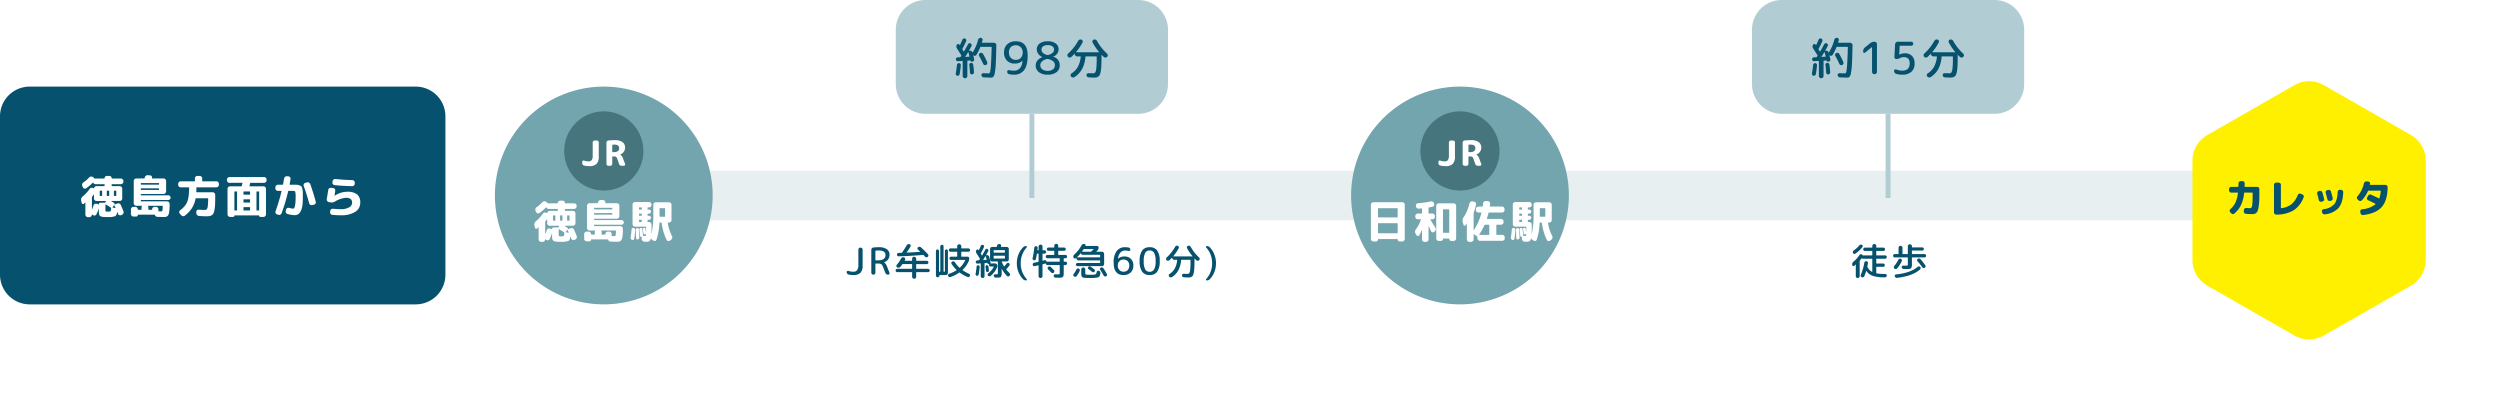 <svg xmlns="http://www.w3.org/2000/svg" xmlns:xlink="http://www.w3.org/1999/xlink" width="1010.285" height="169" viewBox="0 0 1010.285 169">
  <defs>
    <filter id="多角形_1" x="855.999" y="1" width="154.286" height="168" filterUnits="userSpaceOnUse">
      <feOffset dy="5" input="SourceAlpha"/>
      <feGaussianBlur stdDeviation="10" result="blur"/>
      <feFlood flood-opacity="0.161"/>
      <feComposite operator="in" in2="blur"/>
      <feComposite in="SourceGraphic"/>
    </filter>
  </defs>
  <g id="グループ_771" data-name="グループ 771" transform="translate(-230 -3267)">
    <path id="パス_613" data-name="パス 613" d="M12,0H98a12,12,0,0,1,12,12V34A12,12,0,0,1,98,46H12A12,12,0,0,1,0,34V12A12,12,0,0,1,12,0Z" transform="translate(592 3267)" fill="#b1cdd3"/>
    <path id="パス_627" data-name="パス 627" d="M12,0H98a12,12,0,0,1,12,12V34A12,12,0,0,1,98,46H12A12,12,0,0,1,0,34V12A12,12,0,0,1,12,0Z" transform="translate(938 3267)" fill="#b1cdd3"/>
    <path id="パス_617" data-name="パス 617" d="M0,0H346V20H0Z" transform="translate(474 3336)" fill="#e7eff0"/>
    <path id="パス_626" data-name="パス 626" d="M0,0H346V20H0Z" transform="translate(820 3336)" fill="#e7eff0"/>
    <g transform="matrix(1, 0, 0, 1, 230, 3267)" filter="url(#多角形_1)">
      <path id="多角形_1-2" data-name="多角形 1" d="M74.044,0A12,12,0,0,1,84.457,6.036l20.127,35.143a12,12,0,0,1,0,11.928L84.457,88.25a12,12,0,0,1-10.413,6.036H33.956A12,12,0,0,1,23.543,88.25L3.416,53.107a12,12,0,0,1,0-11.928L23.543,6.036A12,12,0,0,1,33.956,0Z" transform="translate(980.29 26) rotate(90)" fill="#fff000"/>
    </g>
    <path id="パス_611" data-name="パス 611" d="M12,0H168a12,12,0,0,1,12,12V76a12,12,0,0,1-12,12H12A12,12,0,0,1,0,76V12A12,12,0,0,1,12,0Z" transform="translate(230 3302)" fill="#06526e"/>
    <path id="パス_621" data-name="パス 621" d="M-74.13-.075a.878.878,0,0,1-.518-.353,1.03,1.03,0,0,1-.2-.622.481.481,0,0,1,.217-.42.5.5,0,0,1,.473-.06,6.318,6.318,0,0,0,2.01.33,1.8,1.8,0,0,0,1.538-.645,3.76,3.76,0,0,0,.487-2.205v-6.045a.821.821,0,0,1,.255-.6.821.821,0,0,1,.6-.255h.015a.821.821,0,0,1,.6.255.821.821,0,0,1,.255.6V-3.6a3.893,3.893,0,0,1-.9,2.857A3.918,3.918,0,0,1-72.15.15,8.278,8.278,0,0,1-74.13-.075ZM-63.24-9.54v3.615a.119.119,0,0,0,.135.135h.765q3.18,0,3.18-2.16a1.542,1.542,0,0,0-.682-1.373,4.055,4.055,0,0,0-2.2-.457,6.211,6.211,0,0,0-1.08.09A.142.142,0,0,0-63.24-9.54Zm-.24,9.3a.8.8,0,0,1-.585.24.8.8,0,0,1-.585-.24.8.8,0,0,1-.24-.585V-10.02a.966.966,0,0,1,.24-.653.874.874,0,0,1,.615-.307,19.966,19.966,0,0,1,2.145-.12,5.522,5.522,0,0,1,3.255.8,2.573,2.573,0,0,1,1.1,2.2,3.237,3.237,0,0,1-.577,1.943A2.99,2.99,0,0,1-59.7-5.04a.013.013,0,0,0-.015.015q0,.03.015.03a3.835,3.835,0,0,1,1.185,1.77l.96,2.43a.527.527,0,0,1-.06.54.56.56,0,0,1-.48.255A1.212,1.212,0,0,1-58.8-.218,1.2,1.2,0,0,1-59.25-.8l-.945-2.43a2.071,2.071,0,0,0-.7-1.042A3.078,3.078,0,0,0-62.34-4.5H-63.1a.119.119,0,0,0-.135.135v3.54A.8.8,0,0,1-63.48-.24Zm14.43-11.13q-.63,1.1-1.53,2.37-.045.075.045.075,2.37-.1,5.325-.3.03,0,.045-.037a.058.058,0,0,0-.015-.068l-.87-.825a.606.606,0,0,1-.2-.48.537.537,0,0,1,.248-.45.926.926,0,0,1,.6-.18.9.9,0,0,1,.57.225q1.425,1.275,2.79,2.73a.733.733,0,0,1,.21.555.767.767,0,0,1-.255.54.736.736,0,0,1-.54.2.692.692,0,0,1-.525-.247l-.6-.645a.255.255,0,0,0-.21-.075q-5.19.435-9.825.57A.657.657,0,0,1-54.3-7.6a.708.708,0,0,1-.225-.488.627.627,0,0,1,.18-.488.694.694,0,0,1,.48-.217l1.185-.045a.243.243,0,0,0,.21-.105A31.764,31.764,0,0,0-50.6-11.865a1,1,0,0,1,.51-.428.967.967,0,0,1,.66-.022.653.653,0,0,1,.412.39A.621.621,0,0,1-49.05-11.37ZM-54.4-1.02a.666.666,0,0,1-.48-.187.628.628,0,0,1-.195-.473.678.678,0,0,1,.195-.487.64.64,0,0,1,.48-.2h5.865q.135,0,.135-.12V-4.14a.119.119,0,0,0-.135-.135h-3.63a.243.243,0,0,0-.21.105q-.51.69-.795,1.02a.932.932,0,0,1-.6.315,1.061,1.061,0,0,1-.675-.135.617.617,0,0,1-.322-.457.633.633,0,0,1,.157-.547,14.267,14.267,0,0,0,1.755-2.55.947.947,0,0,1,.495-.45.887.887,0,0,1,.66-.015.774.774,0,0,1,.45.427.683.683,0,0,1-.015.607,1.335,1.335,0,0,0-.075.135,1.334,1.334,0,0,1-.075.135q-.06.09.075.09h2.805q.135,0,.135-.12v-.7A.791.791,0,0,1-48.158-7a.791.791,0,0,1,.577-.247A.791.791,0,0,1-47-7a.791.791,0,0,1,.248.578v.7q0,.12.135.12h4.155A.635.635,0,0,1-42-5.4a.635.635,0,0,1,.195.465A.635.635,0,0,1-42-4.47a.635.635,0,0,1-.465.2H-46.62a.119.119,0,0,0-.135.135v1.65q0,.12.135.12h4.665a.64.64,0,0,1,.48.2.678.678,0,0,1,.195.487.628.628,0,0,1-.195.473.666.666,0,0,1-.48.187H-46.62a.119.119,0,0,0-.135.135V.825A.784.784,0,0,1-47,1.41a.8.8,0,0,1-.577.24.8.8,0,0,1-.577-.24A.784.784,0,0,1-48.4.825V-.885a.119.119,0,0,0-.135-.135ZM-28.4-9.27a.119.119,0,0,0-.135.135V-7.41a.119.119,0,0,0,.135.135h2.43a.635.635,0,0,1,.465.2.635.635,0,0,1,.195.465,2.97,2.97,0,0,1-.27,1.26A11.155,11.155,0,0,1-27.99-1.95q-.075.075.03.165a13.935,13.935,0,0,0,2.49,1.38.747.747,0,0,1,.39.383.693.693,0,0,1,.015.547.686.686,0,0,1-.368.405.693.693,0,0,1-.548.015,14.037,14.037,0,0,1-3.165-1.77.156.156,0,0,0-.21-.015A15.635,15.635,0,0,1-32.85.945a.722.722,0,0,1-.585-.007A.761.761,0,0,1-33.84.525a.62.62,0,0,1,.007-.54.657.657,0,0,1,.413-.36,12.854,12.854,0,0,0,2.955-1.41q.1-.045,0-.15A12.937,12.937,0,0,1-32.46-4.38a.641.641,0,0,1-.06-.54.629.629,0,0,1,.375-.4.856.856,0,0,1,.6-.023.829.829,0,0,1,.465.367,9.9,9.9,0,0,0,1.8,2.13.112.112,0,0,0,.18,0,9.288,9.288,0,0,0,2.16-3q.06-.105-.075-.105H-32.67a.635.635,0,0,1-.465-.195.635.635,0,0,1-.195-.465.635.635,0,0,1,.195-.465.635.635,0,0,1,.465-.2h2.355a.119.119,0,0,0,.135-.135V-9.135a.119.119,0,0,0-.135-.135H-32.88a.666.666,0,0,1-.48-.188.628.628,0,0,1-.195-.472.678.678,0,0,1,.195-.488.64.64,0,0,1,.48-.2h2.565q.135,0,.135-.12v-.735a.8.8,0,0,1,.24-.585.8.8,0,0,1,.585-.24.8.8,0,0,1,.585.24.8.8,0,0,1,.24.585v.735q0,.12.135.12h2.745a.665.665,0,0,1,.488.2.665.665,0,0,1,.2.488.616.616,0,0,1-.2.472.692.692,0,0,1-.488.188ZM-37.56.84a.677.677,0,0,1-.5.21.7.7,0,0,1-.5-.21.682.682,0,0,1-.217-.51V-9.585a.581.581,0,0,1,.188-.435.618.618,0,0,1,.442-.18.593.593,0,0,1,.435.18.593.593,0,0,1,.18.435v8.25q0,.135.12.135h.27a.119.119,0,0,0,.135-.135v-10.08a.635.635,0,0,1,.2-.465.635.635,0,0,1,.465-.195.611.611,0,0,1,.458.195.648.648,0,0,1,.188.465v10.08a.119.119,0,0,0,.135.135h.27a.119.119,0,0,0,.135-.135v-8.25a.593.593,0,0,1,.18-.435.593.593,0,0,1,.435-.18.593.593,0,0,1,.435.18.593.593,0,0,1,.18.435V-.7a.821.821,0,0,1-.255.6.821.821,0,0,1-.6.255H-37.23a.106.106,0,0,0-.12.12V.33A.694.694,0,0,1-37.56.84Zm23.28-.99q.39,0,.458-.1a1.812,1.812,0,0,0,.067-.683V-5.19a.119.119,0,0,0-.135-.135h-2.16a.821.821,0,0,1-.6-.255.821.821,0,0,1-.255-.6v-4.185a.8.8,0,0,1,.255-.592.833.833,0,0,1,.6-.248h1.71a.151.151,0,0,0,.165-.12,1.464,1.464,0,0,0,.038-.165,1.464,1.464,0,0,1,.038-.165.976.976,0,0,1,.375-.555.987.987,0,0,1,.645-.2.69.69,0,0,1,.517.285.661.661,0,0,1,.113.57.344.344,0,0,1-.03.1.344.344,0,0,0-.03.1.091.091,0,0,0,.023.09.107.107,0,0,0,.082.045h2.22a.833.833,0,0,1,.6.248.8.8,0,0,1,.255.592V-6.18a.821.821,0,0,1-.255.6.821.821,0,0,1-.6.255H-12.09q-.135,0-.06.18a11.555,11.555,0,0,0,.885,1.755q.06.1.165,0,.375-.42.9-1.1a.66.66,0,0,1,.443-.27.644.644,0,0,1,.5.12.688.688,0,0,1,.278.442.621.621,0,0,1-.113.5,14,14,0,0,1-1.23,1.47.12.12,0,0,0-.015.18A12.47,12.47,0,0,0-9.12-.72a.873.873,0,0,1,.278.555A.831.831,0,0,1-9,.435a.722.722,0,0,1-.5.293A.614.614,0,0,1-10.035.54a13.456,13.456,0,0,1-2.13-2.88.043.043,0,0,0-.03-.015q-.015,0-.015.03v1.35A3.579,3.579,0,0,1-12.487.863q-.278.337-1.523.337-.09,0-.69-.03a.77.77,0,0,1-.495-.233A.736.736,0,0,1-15.4.45a.564.564,0,0,1,.18-.457.553.553,0,0,1,.465-.157Q-14.565-.15-14.28-.15Zm-1.17-9.66v.795a.119.119,0,0,0,.135.135h4.275a.119.119,0,0,0,.135-.135V-9.81q0-.12-.135-.12h-4.275Q-15.45-9.93-15.45-9.81Zm.135,3.285h4.275A.119.119,0,0,0-10.9-6.66v-.87q0-.12-.135-.12h-4.275q-.135,0-.135.12v.87A.119.119,0,0,0-15.315-6.525Zm-6.7,2.055a.609.609,0,0,1-.465-.165.638.638,0,0,1-.21-.45.6.6,0,0,1,.173-.465.728.728,0,0,1,.458-.225l.555-.045a.243.243,0,0,0,.21-.105q.045-.06.128-.195t.112-.2a.181.181,0,0,0,.015-.21q-.315-.495-1.35-2.13a1.135,1.135,0,0,1-.015-1.3.452.452,0,0,1,.4-.233.453.453,0,0,1,.413.217.043.043,0,0,0,.015.03l.03.03q.06.09.12,0,.45-.9.8-1.74a.7.7,0,0,1,.375-.36.646.646,0,0,1,.51,0,.635.635,0,0,1,.36.383.657.657,0,0,1-.015.532q-.6,1.335-1.2,2.46a.211.211,0,0,0,0,.24q.075.12.345.585.075.105.135.015.675-1.125,1.275-2.28a.61.61,0,0,1,.382-.338.65.65,0,0,1,.518.053.662.662,0,0,1,.337.39.634.634,0,0,1-.052.51q-.09.2-.855,1.545a.049.049,0,0,0,.015.06.049.049,0,0,0,.06.015l.12-.03a.849.849,0,0,1,.653.082.8.8,0,0,1,.4.518q.4,1.515.555,2.265a.542.542,0,0,1-.045.375q-.03.09.075.09h1.8a.829.829,0,0,1,.78.495,1.135,1.135,0,0,1,.075.99A9.075,9.075,0,0,1-16.68.5a.689.689,0,0,1-.54.157A.817.817,0,0,1-17.73.39.573.573,0,0,1-17.887-.1a.685.685,0,0,1,.263-.458,7.85,7.85,0,0,0,2.235-2.64.067.067,0,0,0-.008-.068.074.074,0,0,0-.067-.037h-1.23a.618.618,0,0,1-.442-.18.581.581,0,0,1-.187-.435.54.54,0,0,1,.06-.27.064.064,0,0,0,0-.06.03.03,0,0,0-.045-.015.518.518,0,0,1-.405-.082.525.525,0,0,1-.24-.338q-.03-.075-.09-.075L-19-4.68a.119.119,0,0,0-.135.135V.585a.736.736,0,0,1-.225.54.736.736,0,0,1-.54.225.736.736,0,0,1-.54-.225.736.736,0,0,1-.225-.54V-4.44q0-.12-.135-.12Zm2.34-1.545a.054.054,0,0,0,.007.06.079.079,0,0,0,.067.03L-18.39-6q.12,0,.09-.135-.21-.84-.36-1.365-.03-.105-.09-.015Q-19.05-7.005-19.68-6.015ZM-21.78.33a.593.593,0,0,1-.465.105A.6.6,0,0,1-22.65.172a.615.615,0,0,1-.1-.472q.27-1.455.405-2.955a.611.611,0,0,1,.217-.413.607.607,0,0,1,.443-.143.6.6,0,0,1,.435.233.607.607,0,0,1,.15.472q-.135,1.56-.4,3.03A.6.6,0,0,1-21.78.33Zm3.87-1.4a.566.566,0,0,1-.45-.135.56.56,0,0,1-.21-.405q-.09-1.02-.165-1.545a.613.613,0,0,1,.112-.443.531.531,0,0,1,.383-.232.632.632,0,0,1,.442.1.507.507,0,0,1,.233.375q.15,1.05.195,1.62a.566.566,0,0,1-.135.45A.56.56,0,0,1-17.91-1.065Zm15.585,3.39a1.669,1.669,0,0,1-1.29-.54,9.123,9.123,0,0,1-2.46-6.4,9.1,9.1,0,0,1,2.46-6.39,1.669,1.669,0,0,1,1.29-.54.281.281,0,0,1,.285.195.312.312,0,0,1-.06.345A9.232,9.232,0,0,0-4.5-4.62a9.251,9.251,0,0,0,2.4,6.4.3.3,0,0,1,.053.345A.284.284,0,0,1-2.325,2.325Zm3.12-8.16A.643.643,0,0,1,.36-6.142a.663.663,0,0,1-.075-.532A33.387,33.387,0,0,0,.96-10.89a.684.684,0,0,1,.24-.465.678.678,0,0,1,.5-.165.711.711,0,0,1,.465.225.629.629,0,0,1,.165.48q-.015.285-.075.825,0,.135.12.135h.21q.12,0,.12-.135v-1.365a.766.766,0,0,1,.232-.562.766.766,0,0,1,.563-.233.766.766,0,0,1,.563.233.766.766,0,0,1,.233.562V-9.99q0,.135.12.135h.66a.652.652,0,0,1,.48.2.652.652,0,0,1,.2.48.652.652,0,0,1-.2.48.652.652,0,0,1-.48.2H4.41a.106.106,0,0,0-.12.12V-5.73q0,.12.105.09l.39-.1q.27-.068.405-.113a.512.512,0,0,1,.465.075.558.558,0,0,1,.24.4v.135q0,.075.09.045a.631.631,0,0,1,.285-.06h4.86a.106.106,0,0,0,.12-.12V-6.51a.106.106,0,0,0-.12-.12H6.27a.652.652,0,0,1-.48-.2.652.652,0,0,1-.2-.48.652.652,0,0,1,.2-.48.652.652,0,0,1,.48-.2H8.91a.119.119,0,0,0,.135-.135v-1.4q0-.12-.135-.12H6.7a.635.635,0,0,1-.465-.195.635.635,0,0,1-.2-.465.635.635,0,0,1,.2-.465.635.635,0,0,1,.465-.2H8.91a.119.119,0,0,0,.135-.135v-.555a.791.791,0,0,1,.233-.57.772.772,0,0,1,.578-.24.766.766,0,0,1,.562.233.784.784,0,0,1,.233.577v.555a.119.119,0,0,0,.135.135h2.25a.635.635,0,0,1,.465.2.635.635,0,0,1,.195.465.635.635,0,0,1-.195.465.635.635,0,0,1-.465.195h-2.25q-.135,0-.135.12v1.4a.119.119,0,0,0,.135.135h2.76a.652.652,0,0,1,.48.2.652.652,0,0,1,.195.48.652.652,0,0,1-.195.48.652.652,0,0,1-.48.2h-.54q-.135,0-.135.12v1.14q0,.12.135.12h.54a.652.652,0,0,1,.48.195.652.652,0,0,1,.195.48.652.652,0,0,1-.195.48.652.652,0,0,1-.48.2h-.54a.119.119,0,0,0-.135.135V-1.02q0,.57-.015.893a2.376,2.376,0,0,1-.1.608,1.006,1.006,0,0,1-.21.4,1.068,1.068,0,0,1-.39.217,1.974,1.974,0,0,1-.577.113q-.308.015-.833.015-.66,0-1.2-.03A.744.744,0,0,1,8.82.48.564.564,0,0,1,9,.023.6.6,0,0,1,9.465-.15q.465.03,1,.03.585,0,.683-.1a1.541,1.541,0,0,0,.1-.75v-2.79q0-.135-.12-.135H6.27a.622.622,0,0,1-.457-.188.732.732,0,0,1-.218-.442q0-.105-.09-.045a.387.387,0,0,1-.2.09q-.6.18-.9.255a.151.151,0,0,0-.12.165V.57a.742.742,0,0,1-.233.555.816.816,0,0,1-1.125,0A.742.742,0,0,1,2.7.57V-3.675q0-.135-.12-.1-.585.135-1.5.33a.574.574,0,0,1-.5-.112A.637.637,0,0,1,.33-4.02a.733.733,0,0,1,.135-.518.712.712,0,0,1,.45-.292q1.08-.2,1.68-.345.1-.015.105-.165V-8.385a.106.106,0,0,0-.12-.12H2.19a.142.142,0,0,0-.15.12q-.18,1.05-.405,2.04a.643.643,0,0,1-.307.435A.663.663,0,0,1,.795-5.835ZM8.88-1.86a.691.691,0,0,1,.2.525.724.724,0,0,1-.24.51.685.685,0,0,1-.5.188.713.713,0,0,1-.5-.218q-.6-.645-1.26-1.26a.713.713,0,0,1-.218-.5.66.66,0,0,1,.2-.5.775.775,0,0,1,.525-.217.717.717,0,0,1,.525.2Q8.265-2.52,8.88-1.86Zm8.9-4.8a.542.542,0,0,1-.517.12.588.588,0,0,1-.412-.345.984.984,0,0,1,.27-1.23,13.36,13.36,0,0,0,2.9-3.69,1.134,1.134,0,0,1,.465-.48.927.927,0,0,1,.63-.1l.165.03a.44.44,0,0,1,.353.24.463.463,0,0,1,.022.42q-.03.075.045.075h4.65a.594.594,0,0,1,.443.195.63.63,0,0,1,.188.45,1.532,1.532,0,0,1-.42,1.11q-.3.33-.5.525a.03.03,0,0,0-.015.045.048.048,0,0,0,.045.03h2.25a.821.821,0,0,1,.6.255.821.821,0,0,1,.255.6V-4.3a.821.821,0,0,1-.255.6.821.821,0,0,1-.6.255H18.42a.605.605,0,0,1-.442-.187.605.605,0,0,1-.187-.443.63.63,0,0,1,.188-.45.594.594,0,0,1,.442-.2h9.015a.119.119,0,0,0,.135-.135v-.78a.119.119,0,0,0-.135-.135h-8.58a.821.821,0,0,1-.6-.255A.821.821,0,0,1,18-6.63v-.105a.048.048,0,0,0-.03-.045q-.03-.015-.045,0a.162.162,0,0,1-.075.06A.162.162,0,0,0,17.775-6.66Zm2.505-2.7q-.06.09.06.09h3.39a.305.305,0,0,0,.225-.09q.825-.75.975-.9a.042.042,0,0,0,.007-.06.065.065,0,0,0-.052-.03h-3.81a.23.23,0,0,0-.195.1Q20.76-10.05,20.28-9.36ZM18.27-7.095q-.03.015-.015.052t.045.037h9.135a.119.119,0,0,0,.135-.135v-.75a.119.119,0,0,0-.135-.135h-6.93a.635.635,0,0,1-.465-.195.635.635,0,0,1-.195-.465q0-.03-.023-.03a.051.051,0,0,0-.038.015A14.327,14.327,0,0,1,18.27-7.095ZM17,.69a.627.627,0,0,1-.263-.472A.712.712,0,0,1,16.89-.3,9.1,9.1,0,0,0,18-2.115a.691.691,0,0,1,.39-.36.721.721,0,0,1,.54,0,.706.706,0,0,1,.4.4.71.71,0,0,1-.008.562A9.438,9.438,0,0,1,18.045.6a.687.687,0,0,1-.5.263A.752.752,0,0,1,17,.69ZM20.19-2.685a.779.779,0,0,1,.57-.24.791.791,0,0,1,.57.233.772.772,0,0,1,.24.577V-1.02a2.255,2.255,0,0,0,.083.825q.083.135.517.18Q22.71.03,23.6.03q.84,0,1.425-.045a1.764,1.764,0,0,0,.833-.218,1.169,1.169,0,0,0,.292-.728.747.747,0,0,1,.285-.5.636.636,0,0,1,.54-.128.856.856,0,0,1,.517.308.745.745,0,0,1,.172.562,5.452,5.452,0,0,1-.165,1,1.124,1.124,0,0,1-.375.57,1.462,1.462,0,0,1-.6.293,8.227,8.227,0,0,1-1.005.135q-.87.075-1.92.075-.87,0-1.92-.06a3.39,3.39,0,0,1-1.155-.2A.848.848,0,0,1,20.07.54a5.033,5.033,0,0,1-.12-1.32V-2.115A.748.748,0,0,1,20.19-2.685ZM24.345-1.14a14.009,14.009,0,0,0-1.47-1.1.583.583,0,0,1-.247-.4.522.522,0,0,1,.142-.45.774.774,0,0,1,.48-.247.772.772,0,0,1,.525.112q.84.57,1.455,1.08a.65.65,0,0,1,.233.457.641.641,0,0,1-.157.488.631.631,0,0,1-.465.225A.678.678,0,0,1,24.345-1.14Zm4.56-1.44A23.279,23.279,0,0,1,30.3-.27a.677.677,0,0,1,.038.547.657.657,0,0,1-.368.4A.757.757,0,0,1,29.408.7.769.769,0,0,1,28.98.33a24.654,24.654,0,0,0-1.365-2.25.65.65,0,0,1-.083-.517.566.566,0,0,1,.322-.4.784.784,0,0,1,.577-.075A.81.81,0,0,1,28.905-2.58ZM37.02-6.105a2.214,2.214,0,0,0-1.657.653,2.333,2.333,0,0,0-.638,1.7,2.615,2.615,0,0,0,.645,1.86,2.159,2.159,0,0,0,1.65.69,2.236,2.236,0,0,0,1.71-.653,2.666,2.666,0,0,0,.615-1.9,2.321,2.321,0,0,0-.638-1.717A2.281,2.281,0,0,0,37.02-6.105Zm0,6.255q-3.975,0-3.975-4.95a7.735,7.735,0,0,1,1.2-4.733,4.084,4.084,0,0,1,3.45-1.568,7.481,7.481,0,0,1,1.41.135.794.794,0,0,1,.5.307.93.93,0,0,1,.188.578.473.473,0,0,1-.21.405.575.575,0,0,1-.48.09,6.169,6.169,0,0,0-1.41-.165,2.517,2.517,0,0,0-1.942.847A4.072,4.072,0,0,0,34.83-6.48q0,.03.015.03h.03a3.407,3.407,0,0,1,2.52-.9,3.542,3.542,0,0,1,2.632.975A3.563,3.563,0,0,1,41-3.75a3.78,3.78,0,0,1-1.08,2.865A4.009,4.009,0,0,1,37.02.15ZM49.4-8.79a1.948,1.948,0,0,0-1.8-.99,1.968,1.968,0,0,0-1.807.983A6.81,6.81,0,0,0,45.2-5.475a6.81,6.81,0,0,0,.592,3.323A1.968,1.968,0,0,0,47.6-1.17,1.968,1.968,0,0,0,49.4-2.152,6.81,6.81,0,0,0,50-5.475,6.69,6.69,0,0,0,49.4-8.79Zm1.23,7.6A3.55,3.55,0,0,1,47.6.15a3.571,3.571,0,0,1-3.037-1.335,7.167,7.167,0,0,1-1.013-4.29,7.167,7.167,0,0,1,1.013-4.29A3.571,3.571,0,0,1,47.6-11.1a3.571,3.571,0,0,1,3.038,1.335,7.167,7.167,0,0,1,1.013,4.29A7.126,7.126,0,0,1,50.625-1.185Zm4.95-4.65A.819.819,0,0,1,55-5.618a.8.8,0,0,1-.562-.247.706.706,0,0,1-.21-.555.732.732,0,0,1,.255-.54,17.086,17.086,0,0,0,3.375-4.275.9.9,0,0,1,.465-.42.868.868,0,0,1,.615-.015.676.676,0,0,1,.42.4.62.62,0,0,1-.03.563A17.481,17.481,0,0,1,57.15-7.47q-.075.075.045.075h7.65q.1,0,.045-.09a17.741,17.741,0,0,1-2.175-3.225.62.62,0,0,1-.03-.562.676.676,0,0,1,.42-.4.868.868,0,0,1,.615.015.9.9,0,0,1,.465.42A17.087,17.087,0,0,0,67.56-6.96a.732.732,0,0,1,.255.54.706.706,0,0,1-.21.555.8.8,0,0,1-.562.247.819.819,0,0,1-.577-.217q-.225-.21-.675-.66-.075-.075-.075.045v.6q0,1.62-.045,2.715a16.887,16.887,0,0,1-.173,1.9A6.776,6.776,0,0,1,65.205.023a1.558,1.558,0,0,1-.487.7,1.634,1.634,0,0,1-.675.33,4.588,4.588,0,0,1-.923.075q-.465,0-1.74-.075a.71.71,0,0,1-.5-.232A.8.8,0,0,1,60.66.3a.584.584,0,0,1,.195-.48.67.67,0,0,1,.51-.18q.945.045,1.545.045a.811.811,0,0,0,.683-.3A3.234,3.234,0,0,0,63.96-1.98a27.677,27.677,0,0,0,.135-3.2v-.7Q64.1-6,63.96-6H60.435q-.135,0-.135.12a10.622,10.622,0,0,1-1.095,4.087A7.713,7.713,0,0,1,56.625.96.788.788,0,0,1,56,1.087.894.894,0,0,1,55.455.75a.7.7,0,0,1-.143-.562.662.662,0,0,1,.323-.472,6.363,6.363,0,0,0,2.13-2.243A8.771,8.771,0,0,0,58.71-5.88.106.106,0,0,0,58.59-6H57.555a.821.821,0,0,1-.6-.255.821.821,0,0,1-.255-.6.048.048,0,0,0-.03-.045.03.03,0,0,0-.045.015Q56.3-6.525,55.575-5.835ZM70.65,2.325a.284.284,0,0,1-.278-.195.3.3,0,0,1,.053-.345,9.251,9.251,0,0,0,2.4-6.4,9.232,9.232,0,0,0-2.4-6.39.3.3,0,0,1-.053-.345.284.284,0,0,1,.278-.195,1.669,1.669,0,0,1,1.29.54,9,9,0,0,1,1.83,2.932,9.592,9.592,0,0,1,.63,3.465,9.592,9.592,0,0,1-.63,3.465,9,9,0,0,1-1.83,2.933A1.669,1.669,0,0,1,70.65,2.325Z" transform="translate(647 3378)" fill="#06526e"/>
    <path id="パス_616" data-name="パス 616" d="M-18.072-4.23a.814.814,0,0,1-.468.486.879.879,0,0,1-.675.018.815.815,0,0,1-.477-.468,34.108,34.108,0,0,0-1.62-3.186.811.811,0,0,1-.081-.657.789.789,0,0,1,.423-.513.929.929,0,0,1,.7-.081.853.853,0,0,1,.54.423,31.255,31.255,0,0,1,1.656,3.294A.848.848,0,0,1-18.072-4.23ZM-29.9-5.274a.731.731,0,0,1-.558-.2.766.766,0,0,1-.252-.54.743.743,0,0,1,.207-.567.783.783,0,0,1,.549-.261l.882-.036a.282.282,0,0,0,.252-.144q.054-.072.144-.207a2.135,2.135,0,0,0,.126-.207.2.2,0,0,0,0-.252q-1.08-1.746-1.728-2.718a1.354,1.354,0,0,1,0-1.548.579.579,0,0,1,.486-.279.536.536,0,0,1,.486.261.3.3,0,0,1,.045.072.3.3,0,0,0,.045.072.073.073,0,0,0,.072.036.122.122,0,0,0,.09-.036q.486-.99.972-2.142a.868.868,0,0,1,.459-.441A.772.772,0,0,1-27-14.418a.831.831,0,0,1,.432.459.8.8,0,0,1,0,.621q-.7,1.566-1.512,3.078a.238.238,0,0,0,0,.252q.4.63.486.792.072.108.162-.018.99-1.674,1.6-2.862a.732.732,0,0,1,.459-.405.78.78,0,0,1,.621.063.794.794,0,0,1,.405.477.78.78,0,0,1-.063.621q-.45.828-1.008,1.818-.018.072.072.09l.09-.036a1.021,1.021,0,0,1,.792.108.988.988,0,0,1,.486.63.061.061,0,0,0,.045.018q.027,0,.027-.018a1.307,1.307,0,0,1,.126-.324,18.252,18.252,0,0,0,2.052-4.878.992.992,0,0,1,.414-.6,1.026,1.026,0,0,1,.7-.189.752.752,0,0,1,.567.333.74.74,0,0,1,.117.639q-.072.288-.252.864-.036.144.108.144h4.7a.972.972,0,0,1,.72.315.952.952,0,0,1,.288.729q-.09,4.68-.216,7.245a26.578,26.578,0,0,1-.405,3.888,3.611,3.611,0,0,1-.594,1.62,1.332,1.332,0,0,1-.945.3q-1.116,0-2.97-.09a.884.884,0,0,1-.612-.279.934.934,0,0,1-.27-.621.725.725,0,0,1,.216-.576.725.725,0,0,1,.576-.216q1.17.072,2.214.072.306,0,.486-.612a18.776,18.776,0,0,0,.342-2.961q.162-2.349.288-6.975,0-.162-.144-.162h-4.248a.21.21,0,0,0-.216.144,19.54,19.54,0,0,1-1.548,3.1.725.725,0,0,1-.549.36.736.736,0,0,1-.639-.2l-.036-.036a.059.059,0,0,0-.072.018q.2.756.378,1.638a.707.707,0,0,1-.108.576.789.789,0,0,1-.5.342l-.252.054a.54.54,0,0,1-.4-.081A.473.473,0,0,1-24.8-5.49a.115.115,0,0,0-.108-.072l-1.008.054a.143.143,0,0,0-.162.162V.684a.9.9,0,0,1-.27.666.9.9,0,0,1-.666.27.935.935,0,0,1-.675-.27.89.89,0,0,1-.279-.666V-5.238a.127.127,0,0,0-.144-.144Zm3.006-1.836a.064.064,0,0,0,.009.072A.1.1,0,0,0-26.8-7l1.476-.09q.144,0,.108-.144-.288-1.152-.432-1.674a.058.058,0,0,0-.054-.036.1.1,0,0,0-.072.036Q-26.136-8.3-26.892-7.11ZM-29.538.468a.757.757,0,0,1-.594.144.724.724,0,0,1-.5-.324.8.8,0,0,1-.126-.594q.306-1.8.468-3.438a.82.82,0,0,1,.279-.54.759.759,0,0,1,.567-.2.729.729,0,0,1,.54.279.754.754,0,0,1,.18.585A32.3,32.3,0,0,1-29.2-.054.768.768,0,0,1-29.538.468Zm4.374-4.752a.722.722,0,0,1,.522-.306.842.842,0,0,1,.594.153.755.755,0,0,1,.324.513q.216,1.386.324,3.114a.8.8,0,0,1-.207.594.854.854,0,0,1-.567.288.728.728,0,0,1-.576-.18.757.757,0,0,1-.27-.558q-.072-1.494-.288-3.042A.8.8,0,0,1-25.164-4.284ZM-6.48-11.7a2.754,2.754,0,0,0-2.052.747A2.907,2.907,0,0,0-9.27-8.82,3.055,3.055,0,0,0-8.5-6.606a2.686,2.686,0,0,0,2.025.792,2.6,2.6,0,0,0,2-.81,3.09,3.09,0,0,0,.756-2.2,2.841,2.841,0,0,0-.783-2.088A2.657,2.657,0,0,0-6.48-11.7Zm-.45,7.38a4.19,4.19,0,0,1-3.168-1.2,4.565,4.565,0,0,1-1.152-3.3,4.286,4.286,0,0,1,1.3-3.285A4.874,4.874,0,0,1-6.48-13.32q4.77,0,4.77,5.76,0,4.014-1.413,5.877A4.9,4.9,0,0,1-7.29.18,10.91,10.91,0,0,1-9.162,0a.953.953,0,0,1-.6-.369,1.089,1.089,0,0,1-.225-.675.584.584,0,0,1,.252-.5.69.69,0,0,1,.576-.108A8.146,8.146,0,0,0-7.29-1.44,3.165,3.165,0,0,0-4.833-2.457a4.361,4.361,0,0,0,.981-2.907q0-.036-.018-.036h-.036A4.088,4.088,0,0,1-6.93-4.32ZM6.156-6.174a4.623,4.623,0,0,0-2.052,1A1.991,1.991,0,0,0,3.4-3.69a2.035,2.035,0,0,0,.8,1.7,3.484,3.484,0,0,0,2.187.621,3.328,3.328,0,0,0,2.151-.621,2.073,2.073,0,0,0,.765-1.7q0-1.836-2.862-2.484A.585.585,0,0,0,6.156-6.174ZM3.888-9.9a1.738,1.738,0,0,0,.594,1.287,3.713,3.713,0,0,0,1.746.837.738.738,0,0,0,.324,0,4.2,4.2,0,0,0,1.791-.873A1.674,1.674,0,0,0,8.964-9.9,1.625,1.625,0,0,0,8.3-11.268a3.114,3.114,0,0,0-1.908-.5,3,3,0,0,0-1.863.495A1.644,1.644,0,0,0,3.888-9.9ZM9.954-.846A5.552,5.552,0,0,1,6.39.18,5.59,5.59,0,0,1,2.817-.846,3.34,3.34,0,0,1,1.53-3.6a3.039,3.039,0,0,1,.711-1.935A4.543,4.543,0,0,1,4.212-6.912.016.016,0,0,0,4.23-6.93a.016.016,0,0,0-.018-.018,3.868,3.868,0,0,1-1.647-1.3A3.11,3.11,0,0,1,1.98-10.08a2.811,2.811,0,0,1,1.17-2.349,5.237,5.237,0,0,1,3.24-.891,5.237,5.237,0,0,1,3.24.891A2.811,2.811,0,0,1,10.8-10.08,3.11,3.11,0,0,1,8.568-7.128a.016.016,0,0,0-.018.018.016.016,0,0,0,.018.018A3.48,3.48,0,0,1,11.25-3.6,3.331,3.331,0,0,1,9.954-.846ZM15.966-7a.983.983,0,0,1-.693.261.958.958,0,0,1-.675-.3.847.847,0,0,1-.252-.666.878.878,0,0,1,.306-.648,20.5,20.5,0,0,0,4.05-5.13,1.085,1.085,0,0,1,.558-.5A1.042,1.042,0,0,1,20-14a.811.811,0,0,1,.5.477.744.744,0,0,1-.036.675,20.977,20.977,0,0,1-2.61,3.888q-.09.09.054.09h9.18q.126,0,.054-.108a21.29,21.29,0,0,1-2.61-3.87.744.744,0,0,1-.036-.675A.811.811,0,0,1,25-14a1.042,1.042,0,0,1,.738.018,1.085,1.085,0,0,1,.558.5,20.5,20.5,0,0,0,4.05,5.13.878.878,0,0,1,.306.648.847.847,0,0,1-.252.666.958.958,0,0,1-.675.3A.983.983,0,0,1,29.034-7q-.27-.252-.81-.792-.09-.09-.09.054v.72q0,1.944-.054,3.258a20.262,20.262,0,0,1-.207,2.286,8.131,8.131,0,0,1-.351,1.5,1.87,1.87,0,0,1-.585.837,1.961,1.961,0,0,1-.81.4,5.506,5.506,0,0,1-1.107.09q-.558,0-2.088-.09a.852.852,0,0,1-.6-.279A.954.954,0,0,1,22.068.36.7.7,0,0,1,22.3-.216a.8.8,0,0,1,.612-.216q1.134.054,1.854.054a.973.973,0,0,0,.819-.36,3.881,3.881,0,0,0,.441-1.638A33.212,33.212,0,0,0,26.19-6.21v-.846q0-.144-.162-.144H21.8q-.162,0-.162.144a12.746,12.746,0,0,1-1.314,4.9,9.256,9.256,0,0,1-3.1,3.3.945.945,0,0,1-.747.153,1.073,1.073,0,0,1-.657-.4.837.837,0,0,1-.171-.675.794.794,0,0,1,.387-.567,7.636,7.636,0,0,0,2.556-2.691,10.526,10.526,0,0,0,1.134-4.023.127.127,0,0,0-.144-.144H18.342a.985.985,0,0,1-.72-.306.985.985,0,0,1-.306-.72.058.058,0,0,0-.036-.054.036.036,0,0,0-.054.018Q16.83-7.83,15.966-7Z" transform="translate(647 3297)" fill="#06526e"/>
    <path id="パス_628" data-name="パス 628" d="M-18.072-4.23a.814.814,0,0,1-.468.486.879.879,0,0,1-.675.018.815.815,0,0,1-.477-.468,34.108,34.108,0,0,0-1.62-3.186.811.811,0,0,1-.081-.657.789.789,0,0,1,.423-.513.929.929,0,0,1,.7-.081.853.853,0,0,1,.54.423,31.255,31.255,0,0,1,1.656,3.294A.848.848,0,0,1-18.072-4.23ZM-29.9-5.274a.731.731,0,0,1-.558-.2.766.766,0,0,1-.252-.54.743.743,0,0,1,.207-.567.783.783,0,0,1,.549-.261l.882-.036a.282.282,0,0,0,.252-.144q.054-.072.144-.207a2.135,2.135,0,0,0,.126-.207.2.2,0,0,0,0-.252q-1.08-1.746-1.728-2.718a1.354,1.354,0,0,1,0-1.548.579.579,0,0,1,.486-.279.536.536,0,0,1,.486.261.3.3,0,0,1,.045.072.3.3,0,0,0,.045.072.073.073,0,0,0,.072.036.122.122,0,0,0,.09-.036q.486-.99.972-2.142a.868.868,0,0,1,.459-.441A.772.772,0,0,1-27-14.418a.831.831,0,0,1,.432.459.8.8,0,0,1,0,.621q-.7,1.566-1.512,3.078a.238.238,0,0,0,0,.252q.4.63.486.792.072.108.162-.018.99-1.674,1.6-2.862a.732.732,0,0,1,.459-.405.78.78,0,0,1,.621.063.794.794,0,0,1,.405.477.78.78,0,0,1-.063.621q-.45.828-1.008,1.818-.018.072.072.09l.09-.036a1.021,1.021,0,0,1,.792.108.988.988,0,0,1,.486.63.061.061,0,0,0,.045.018q.027,0,.027-.018a1.307,1.307,0,0,1,.126-.324,18.252,18.252,0,0,0,2.052-4.878.992.992,0,0,1,.414-.6,1.026,1.026,0,0,1,.7-.189.752.752,0,0,1,.567.333.74.74,0,0,1,.117.639q-.072.288-.252.864-.036.144.108.144h4.7a.972.972,0,0,1,.72.315.952.952,0,0,1,.288.729q-.09,4.68-.216,7.245a26.578,26.578,0,0,1-.405,3.888,3.611,3.611,0,0,1-.594,1.62,1.332,1.332,0,0,1-.945.3q-1.116,0-2.97-.09a.884.884,0,0,1-.612-.279.934.934,0,0,1-.27-.621.725.725,0,0,1,.216-.576.725.725,0,0,1,.576-.216q1.17.072,2.214.072.306,0,.486-.612a18.776,18.776,0,0,0,.342-2.961q.162-2.349.288-6.975,0-.162-.144-.162h-4.248a.21.21,0,0,0-.216.144,19.54,19.54,0,0,1-1.548,3.1.725.725,0,0,1-.549.36.736.736,0,0,1-.639-.2l-.036-.036a.059.059,0,0,0-.072.018q.2.756.378,1.638a.707.707,0,0,1-.108.576.789.789,0,0,1-.5.342l-.252.054a.54.54,0,0,1-.4-.081A.473.473,0,0,1-24.8-5.49a.115.115,0,0,0-.108-.072l-1.008.054a.143.143,0,0,0-.162.162V.684a.9.9,0,0,1-.27.666.9.9,0,0,1-.666.27.935.935,0,0,1-.675-.27.89.89,0,0,1-.279-.666V-5.238a.127.127,0,0,0-.144-.144Zm3.006-1.836a.064.064,0,0,0,.009.072A.1.1,0,0,0-26.8-7l1.476-.09q.144,0,.108-.144-.288-1.152-.432-1.674a.058.058,0,0,0-.054-.036.1.1,0,0,0-.072.036Q-26.136-8.3-26.892-7.11ZM-29.538.468a.757.757,0,0,1-.594.144.724.724,0,0,1-.5-.324.8.8,0,0,1-.126-.594q.306-1.8.468-3.438a.82.82,0,0,1,.279-.54.759.759,0,0,1,.567-.2.729.729,0,0,1,.54.279.754.754,0,0,1,.18.585A32.3,32.3,0,0,1-29.2-.054.768.768,0,0,1-29.538.468Zm4.374-4.752a.722.722,0,0,1,.522-.306.842.842,0,0,1,.594.153.755.755,0,0,1,.324.513q.216,1.386.324,3.114a.8.8,0,0,1-.207.594.854.854,0,0,1-.567.288.728.728,0,0,1-.576-.18.757.757,0,0,1-.27-.558q-.072-1.494-.288-3.042A.8.8,0,0,1-25.164-4.284ZM-9.288-8.748a.457.457,0,0,1-.522.063.458.458,0,0,1-.27-.441v-.108a2.014,2.014,0,0,1,.792-1.656l2.034-1.638A2.767,2.767,0,0,1-5.49-13.14a.955.955,0,0,1,.7.288.955.955,0,0,1,.288.7V-.99a.955.955,0,0,1-.288.7A.955.955,0,0,1-5.49,0a.955.955,0,0,1-.7-.288.955.955,0,0,1-.288-.7v-9.972A.016.016,0,0,0-6.5-10.98l-.036.018ZM3.294-.144a1.089,1.089,0,0,1-.63-.45,1.339,1.339,0,0,1-.234-.774.547.547,0,0,1,.279-.5.653.653,0,0,1,.585-.063A7.268,7.268,0,0,0,5.67-1.44q3.06,0,3.06-2.97,0-2.5-2.34-2.5a3.256,3.256,0,0,0-1.476.324,3.855,3.855,0,0,1-1.53.468.8.8,0,0,1-.6-.252.765.765,0,0,1-.225-.594l.27-5.148a1.112,1.112,0,0,1,.342-.729,1.021,1.021,0,0,1,.738-.3H9.36a.783.783,0,0,1,.576.234.783.783,0,0,1,.234.576.783.783,0,0,1-.234.576.783.783,0,0,1-.576.234H4.824q-.144,0-.144.162L4.5-7.938a.016.016,0,0,0,.018.018h.018l.036-.018A4.6,4.6,0,0,1,6.75-8.46,3.9,3.9,0,0,1,9.666-7.4,4.081,4.081,0,0,1,10.71-4.41,4.4,4.4,0,0,1,9.432-.981,5.421,5.421,0,0,1,5.67.18,8.607,8.607,0,0,1,3.294-.144ZM15.966-7a.983.983,0,0,1-.693.261.958.958,0,0,1-.675-.3.847.847,0,0,1-.252-.666.878.878,0,0,1,.306-.648,20.5,20.5,0,0,0,4.05-5.13,1.085,1.085,0,0,1,.558-.5A1.042,1.042,0,0,1,20-14a.811.811,0,0,1,.5.477.744.744,0,0,1-.036.675,20.977,20.977,0,0,1-2.61,3.888q-.09.09.054.09h9.18q.126,0,.054-.108a21.29,21.29,0,0,1-2.61-3.87.744.744,0,0,1-.036-.675A.811.811,0,0,1,25-14a1.042,1.042,0,0,1,.738.018,1.085,1.085,0,0,1,.558.5,20.5,20.5,0,0,0,4.05,5.13.878.878,0,0,1,.306.648.847.847,0,0,1-.252.666.958.958,0,0,1-.675.3A.983.983,0,0,1,29.034-7q-.27-.252-.81-.792-.09-.09-.09.054v.72q0,1.944-.054,3.258a20.262,20.262,0,0,1-.207,2.286,8.131,8.131,0,0,1-.351,1.5,1.87,1.87,0,0,1-.585.837,1.961,1.961,0,0,1-.81.4,5.506,5.506,0,0,1-1.107.09q-.558,0-2.088-.09a.852.852,0,0,1-.6-.279A.954.954,0,0,1,22.068.36.7.7,0,0,1,22.3-.216a.8.8,0,0,1,.612-.216q1.134.054,1.854.054a.973.973,0,0,0,.819-.36,3.881,3.881,0,0,0,.441-1.638A33.212,33.212,0,0,0,26.19-6.21v-.846q0-.144-.162-.144H21.8q-.162,0-.162.144a12.746,12.746,0,0,1-1.314,4.9,9.256,9.256,0,0,1-3.1,3.3.945.945,0,0,1-.747.153,1.073,1.073,0,0,1-.657-.4.837.837,0,0,1-.171-.675.794.794,0,0,1,.387-.567,7.636,7.636,0,0,0,2.556-2.691,10.526,10.526,0,0,0,1.134-4.023.127.127,0,0,0-.144-.144H18.342a.985.985,0,0,1-.72-.306.985.985,0,0,1-.306-.72.058.058,0,0,0-.036-.054.036.036,0,0,0-.054.018Q16.83-7.83,15.966-7Z" transform="translate(993 3297)" fill="#06526e"/>
    <path id="パス_629" data-name="パス 629" d="M10.365-6.45q-.135,0-.135.12v1.7a.119.119,0,0,0,.135.135h2.67a.611.611,0,0,1,.458.2.648.648,0,0,1,.188.465.622.622,0,0,1-.187.458.622.622,0,0,1-.458.188h-2.67a.119.119,0,0,0-.135.135V-.69a.154.154,0,0,0,.135.165,20.24,20.24,0,0,0,3.42.225h.03a.64.64,0,0,1,.48.2.627.627,0,0,1,.18.488.708.708,0,0,1-.225.487.708.708,0,0,1-.51.2h-.09A15.518,15.518,0,0,1,8.918.517a5.208,5.208,0,0,1-2.678-2q-.06-.075-.09.03A20.458,20.458,0,0,1,5.4.63a.729.729,0,0,1-.42.4.78.78,0,0,1-.6,0,.652.652,0,0,1-.4-.4A.746.746,0,0,1,3.99.06,23.337,23.337,0,0,0,5.4-4.83a.8.8,0,0,1,.3-.488.68.68,0,0,1,.54-.142.727.727,0,0,1,.487.293.7.7,0,0,1,.142.548q-.06.42-.24,1.26a.359.359,0,0,0,.03.255A4.519,4.519,0,0,0,8.5-1.14q.12.06.12-.06V-6.315A.119.119,0,0,0,8.49-6.45H4.83a.682.682,0,0,1-.39-.135q-.12-.09-.165,0-.4.585-.675.9a.306.306,0,0,0-.075.225V.57a.742.742,0,0,1-.233.555.779.779,0,0,1-.562.225.754.754,0,0,1-.555-.225A.754.754,0,0,1,1.95.57V-4.065a.065.065,0,0,0-.03-.053.042.042,0,0,0-.06.008q-.375.42-.465.495a.493.493,0,0,1-.5.135.48.48,0,0,1-.368-.375A1.206,1.206,0,0,1,.54-4.582,1.307,1.307,0,0,1,.945-5.19,12.4,12.4,0,0,0,3.42-7.935a.717.717,0,0,1,.45-.322.707.707,0,0,1,.54.082.942.942,0,0,1,.255.27A.164.164,0,0,0,4.83-7.8H8.49q.135,0,.135-.12V-9.465A.119.119,0,0,0,8.49-9.6H5.61a.635.635,0,0,1-.465-.2.635.635,0,0,1-.195-.465.635.635,0,0,1,.195-.465.635.635,0,0,1,.465-.2H8.49q.135,0,.135-.12v-.525a.784.784,0,0,1,.233-.577.784.784,0,0,1,.578-.233.766.766,0,0,1,.562.233.784.784,0,0,1,.233.577v.525q0,.12.135.12H13.11a.635.635,0,0,1,.465.2.635.635,0,0,1,.195.465.635.635,0,0,1-.195.465.635.635,0,0,1-.465.2H10.365a.119.119,0,0,0-.135.135V-7.92q0,.12.135.12H13.8a.652.652,0,0,1,.48.195.652.652,0,0,1,.195.48.652.652,0,0,1-.195.48.652.652,0,0,1-.48.195ZM1.125-9.8A11.048,11.048,0,0,0,3.4-11.85a.827.827,0,0,1,.487-.3.748.748,0,0,1,.548.09.61.61,0,0,1,.307.428.594.594,0,0,1-.128.5A12.388,12.388,0,0,1,1.74-8.475a.608.608,0,0,1-.518.068.612.612,0,0,1-.4-.337A.872.872,0,0,1,.787-9.33.781.781,0,0,1,1.125-9.8ZM17.7-6.975a.652.652,0,0,1-.48-.195.652.652,0,0,1-.195-.48.652.652,0,0,1,.195-.48.652.652,0,0,1,.48-.195h1.41q.12,0,.12-.135v-2.415a.766.766,0,0,1,.233-.562.766.766,0,0,1,.563-.233.766.766,0,0,1,.563.233.766.766,0,0,1,.232.563V-8.46q0,.135.12.135h1.92q.12,0,.12-.135v-3.015a.791.791,0,0,1,.248-.578.808.808,0,0,1,.593-.248.779.779,0,0,1,.57.24.8.8,0,0,1,.24.585v.315a.119.119,0,0,0,.135.135H28.83a.63.63,0,0,1,.45.188.594.594,0,0,1,.195.443.618.618,0,0,1-.195.45.618.618,0,0,1-.45.195H24.765q-.135,0-.135.12v1.17a.119.119,0,0,0,.135.135H29.7a.652.652,0,0,1,.48.195.652.652,0,0,1,.195.48.652.652,0,0,1-.195.48.652.652,0,0,1-.48.195H24.765a.119.119,0,0,0-.135.135v2.37a3.185,3.185,0,0,1-.323,1.853q-.323.338-1.733.338-.375,0-1.35-.045a.736.736,0,0,1-.487-.21.71.71,0,0,1-.218-.5.6.6,0,0,1,.173-.465.564.564,0,0,1,.458-.18q.855.045,1.17.045.495,0,.578-.1a1.56,1.56,0,0,0,.082-.7V-6.84q0-.135-.12-.135Zm.975,4.425a.725.725,0,0,1-.517.27.748.748,0,0,1-.562-.165.663.663,0,0,1-.27-.488.725.725,0,0,1,.165-.547,16.166,16.166,0,0,0,1.65-2.535.822.822,0,0,1,.435-.4.728.728,0,0,1,.57.008.735.735,0,0,1,.405.4.653.653,0,0,1-.015.563A13.22,13.22,0,0,1,18.675-2.55Zm11.46-.7a.645.645,0,0,1-.315.45.753.753,0,0,1-.562.082.725.725,0,0,1-.473-.322,26.472,26.472,0,0,0-1.9-2.4.583.583,0,0,1-.158-.495A.623.623,0,0,1,27-6.39a.806.806,0,0,1,.577-.142.807.807,0,0,1,.533.277A25.467,25.467,0,0,1,30.03-3.81.708.708,0,0,1,30.135-3.255Zm-11.49,4.53a.872.872,0,0,1-.577-.143A.91.91,0,0,1,17.7.66a.545.545,0,0,1,.067-.5.583.583,0,0,1,.443-.263q5.835-.585,8.745-3.06a.737.737,0,0,1,.517-.187.662.662,0,0,1,.487.217.678.678,0,0,1,.2.517.657.657,0,0,1-.233.5Q24.855.585,18.645,1.275Z" transform="translate(978 3378)" fill="#06526e"/>
    <path id="パス_618" data-name="パス 618" d="M-56.988-4.014-57.2-4.95a1.456,1.456,0,0,1,.054-.873,1.763,1.763,0,0,1,.522-.747,15.375,15.375,0,0,0,2.844-3.078,1.07,1.07,0,0,1,.675-.45,1.047,1.047,0,0,1,.783.126l.18.09q.108.072.144-.072a1.013,1.013,0,0,1,.351-.594.99.99,0,0,1,.657-.234h3.114q.144,0,.144-.162v-.486a.127.127,0,0,0-.144-.144h-3.528a.936.936,0,0,1-.918-.612q-.072-.126-.162-.036A15.137,15.137,0,0,1-55.206-9.9a.794.794,0,0,1-.729.108.869.869,0,0,1-.549-.486l-.252-.54a1.082,1.082,0,0,1-.045-.81,1.277,1.277,0,0,1,.495-.666,12.614,12.614,0,0,0,2.322-2,1.107,1.107,0,0,1,.711-.351,1.17,1.17,0,0,1,.783.189l.324.234a.937.937,0,0,1,.288.324.151.151,0,0,0,.2.09,1.517,1.517,0,0,1,.252-.036h3.546q.126,0,.126-.144a.87.87,0,0,1,.279-.648.914.914,0,0,1,.657-.27h1.008a.884.884,0,0,1,.648.27.884.884,0,0,1,.27.648.127.127,0,0,0,.144.144h3.564a1,1,0,0,1,.72.3.956.956,0,0,1,.306.711v.234a.985.985,0,0,1-.306.72.985.985,0,0,1-.72.306h-3.546q-.162,0-.162.144v.486a.143.143,0,0,0,.162.162h3.078a.985.985,0,0,1,.72.306.985.985,0,0,1,.306.72v3.942a.985.985,0,0,1-.306.72.985.985,0,0,1-.72.306h-3.42q-.036,0-.036.027a.061.061,0,0,0,.018.045q.162.09,1.206.756a.372.372,0,0,1,.171.279.481.481,0,0,1-.063.333q-.018.018.018.018l1.152-.432a1.035,1.035,0,0,1,.792-.009,1.015,1.015,0,0,1,.576.549q.756,1.674,1.116,2.664a1.013,1.013,0,0,1-.027.783A1.091,1.091,0,0,1-40.7.792l-.324.144a.947.947,0,0,1-.756.009A.893.893,0,0,1-42.3.4q-.18-.5-.288-.756Q-42.606-.4-42.633-.4t-.027.036q-.144,1.386-.819,1.728A7.816,7.816,0,0,1-46.4,1.71q-.954,0-1.476-.018a4.891,4.891,0,0,1-1-.135,1.952,1.952,0,0,1-.657-.252A1.2,1.2,0,0,1-49.869.81,2.116,2.116,0,0,1-50.04.081q-.018-.369-.018-1.089v-.738l-.036-.036A15.533,15.533,0,0,1-51.048.63a.846.846,0,0,1-.585.459A.86.86,0,0,1-52.38.936L-52.686.72A.016.016,0,0,1-52.7.7L-52.74.684q-.108-.072-.108.054a1.037,1.037,0,0,1-.315.711.97.97,0,0,1-.711.3h-.612A.956.956,0,0,1-55.2,1.44a1,1,0,0,1-.3-.72V-4.122a.076.076,0,0,0-.045-.063q-.045-.027-.063.009-.018.018-.171.2t-.243.27a.544.544,0,0,1-.567.135A.584.584,0,0,1-56.988-4.014ZM-44.5-2.268q-.072.108.072.144l1.008.2a.073.073,0,0,0,.09-.036q.036-.054,0-.09-.162-.342-.486-.99-.072-.126-.144-.018Zm.522-6.516v1.8q0,.162.144.162h.666A.143.143,0,0,0-43-6.984v-1.8a.143.143,0,0,0-.162-.162h-.666Q-43.974-8.946-43.974-8.784Zm-1.242,6.678a22.556,22.556,0,0,0-2.052-1.278.081.081,0,0,0-.081.009.088.088,0,0,0-.045.081V-1.26q0,.576.126.675a2.082,2.082,0,0,0,.882.1,1.8,1.8,0,0,0,1.071-.189,2.2,2.2,0,0,0,.207-1.2A.29.29,0,0,0-45.216-2.106Zm-1.62-6.678v1.8q0,.162.144.162h.684q.144,0,.144-.162v-1.8q0-.162-.144-.162h-.684Q-46.836-8.946-46.836-8.784Zm-2.862,0v1.8a.143.143,0,0,0,.162.162h.666q.144,0,.144-.162v-1.8q0-.162-.144-.162h-.666A.143.143,0,0,0-49.7-8.784Zm-3.06,2.25a.432.432,0,0,0-.09.252v4.86q0,.036.027.036a.061.061,0,0,0,.045-.018q.342-.846.576-1.584a1.034,1.034,0,0,1,.5-.6.948.948,0,0,1,.756-.063l.792.252q.018.018.054-.009a.078.078,0,0,0,.036-.063.584.584,0,0,1,.171-.414.56.56,0,0,1,.423-.18h1.746a.276.276,0,0,0,.234-.126l.306-.468a.06.06,0,0,0,.009-.081.088.088,0,0,0-.081-.045h-3.744a.985.985,0,0,1-.72-.306.985.985,0,0,1-.306-.72v-1.53a.058.058,0,0,0-.036-.054.036.036,0,0,0-.054.018A10.371,10.371,0,0,1-52.758-6.534Zm16.7,8.046a.985.985,0,0,1-.72-.306.985.985,0,0,1-.306-.72V-1.386a.985.985,0,0,1,.306-.72.985.985,0,0,1,.72-.306h.72a.985.985,0,0,1,.72.306.985.985,0,0,1,.306.72v.036q0,.144.162.144h1.188q.162,0,.162-.144v-.774a.946.946,0,0,1,.18-.594q.09-.126-.054-.126h-2.25a1,1,0,0,1-.72-.3.956.956,0,0,1-.306-.711v-9a.985.985,0,0,1,.306-.72.985.985,0,0,1,.72-.306h3.168a.181.181,0,0,0,.2-.144.55.55,0,0,0,.036-.117.616.616,0,0,0,.018-.117,1.157,1.157,0,0,1,.441-.7,1.1,1.1,0,0,1,.783-.234l.9.054a.89.89,0,0,1,.657.351.815.815,0,0,1,.153.711l-.018.018v.036q-.036.144.126.144h4.572a.985.985,0,0,1,.72.306.985.985,0,0,1,.306.72V-8.64a.985.985,0,0,1-.306.72.985.985,0,0,1-.72.306h-9.036q-.162,0-.162.144v.27q0,.144.162.144H-22a.9.9,0,0,1,.666.27.9.9,0,0,1,.27.666.9.9,0,0,1-.27.666.9.9,0,0,1-.666.27H-32.922q-.162,0-.162.144v.27q0,.144.162.144h10.458a.956.956,0,0,1,.711.306,1,1,0,0,1,.3.72v.072a18.89,18.89,0,0,1-.225,3.42,2.422,2.422,0,0,1-.675,1.458,2.288,2.288,0,0,1-1.386.342q-1.026,0-2.628-.054A1.107,1.107,0,0,1-27.414.864a.185.185,0,0,0-.18-.126H-34.2q-.108,0-.108.09a.661.661,0,0,1-.2.486.661.661,0,0,1-.486.2Zm2.97-13.374v.342q0,.144.162.144h7.038q.162,0,.162-.144v-.342a.143.143,0,0,0-.162-.162h-7.038A.143.143,0,0,0-33.084-11.862Zm0,2.124V-9.4a.143.143,0,0,0,.162.162h7.038a.143.143,0,0,0,.162-.162v-.342q0-.144-.162-.144h-7.038Q-33.084-9.882-33.084-9.738Zm8.694,6.894h-5.778q-.036,0-.054.045a.1.1,0,0,0,0,.081.933.933,0,0,1,.2.594v.774a.127.127,0,0,0,.144.144h1.188q.162,0,.162-.144v-.036a.985.985,0,0,1,.306-.72.985.985,0,0,1,.72-.306h.522a.956.956,0,0,1,.711.306,1,1,0,0,1,.3.72v.612q0,.162.144.162.864.036.954.036A.459.459,0,0,0-24.39-.9a8.854,8.854,0,0,0,.144-1.782Q-24.246-2.844-24.39-2.844Zm7.434-7.452a.985.985,0,0,1-.72-.306.985.985,0,0,1-.306-.72V-11.7a.985.985,0,0,1,.306-.72.985.985,0,0,1,.72-.306h5.58a.127.127,0,0,0,.144-.144V-13.9a.956.956,0,0,1,.306-.711,1,1,0,0,1,.72-.3h.9a1,1,0,0,1,.72.3.956.956,0,0,1,.306.711v1.026a.127.127,0,0,0,.144.144h5.58a.985.985,0,0,1,.72.306.985.985,0,0,1,.306.72v.378a.985.985,0,0,1-.306.72.985.985,0,0,1-.72.306h-7.92a.127.127,0,0,0-.144.144q0,.9-.054,1.71a.127.127,0,0,0,.144.144h6.48a.985.985,0,0,1,.72.306.985.985,0,0,1,.306.72v.9q0,1.818-.054,3.033a14.335,14.335,0,0,1-.234,2.124A6.063,6.063,0,0,1-3.726.18,1.858,1.858,0,0,1-4.41.954a2.485,2.485,0,0,1-.945.369,8.411,8.411,0,0,1-1.3.081q-.738,0-2.88-.126A1.224,1.224,0,0,1-10.3.945,1.044,1.044,0,0,1-10.638.2l-.036-.522a.9.9,0,0,1,.27-.693.832.832,0,0,1,.7-.261q1.512.108,2.448.108a1.073,1.073,0,0,0,.819-.279,2.539,2.539,0,0,0,.4-1.242A22.171,22.171,0,0,0-5.886-5.67v-.054a.143.143,0,0,0-.162-.162H-10.8a.17.17,0,0,0-.18.144,10.64,10.64,0,0,1-1.431,3.807,12.821,12.821,0,0,1-2.871,3.069,1.019,1.019,0,0,1-.765.225A1.074,1.074,0,0,1-16.758.99l-.576-.648a.87.87,0,0,1-.234-.7.852.852,0,0,1,.36-.648,9.689,9.689,0,0,0,2.232-2.241,7.384,7.384,0,0,0,1.071-2.7,23.016,23.016,0,0,0,.333-4.185q0-.162-.144-.162ZM2.736-12.114a.985.985,0,0,1-.72-.306.985.985,0,0,1-.306-.72v-.306a.956.956,0,0,1,.306-.711,1,1,0,0,1,.72-.3H16.7a1,1,0,0,1,.72.3.956.956,0,0,1,.306.711v.306a.985.985,0,0,1-.306.72.985.985,0,0,1-.72.306H11.286a.185.185,0,0,0-.2.162q-.09.378-.27,1.1a.109.109,0,0,0,.027.108.129.129,0,0,0,.1.054H16.47a.985.985,0,0,1,.72.306.985.985,0,0,1,.306.72V.63a.985.985,0,0,1-.306.72.985.985,0,0,1-.72.306H15.228a.474.474,0,0,1-.36-.153.519.519,0,0,1-.144-.369.08.08,0,0,0-.09-.09H4.806a.08.08,0,0,0-.09.09.519.519,0,0,1-.144.369.474.474,0,0,1-.36.153H2.97a.985.985,0,0,1-.72-.306A.985.985,0,0,1,1.944.63v-10.3a.985.985,0,0,1,.306-.72.985.985,0,0,1,.72-.306H7.488a.185.185,0,0,0,.2-.162q.126-.414.288-1.134.036-.126-.108-.126ZM5.8-1.1v-7.38q0-.144-.162-.144H4.878q-.162,0-.162.144V-1.1a.143.143,0,0,0,.162.162h.756A.143.143,0,0,0,5.8-1.1Zm7.848-7.38V-1.1a.143.143,0,0,0,.162.162h.756a.143.143,0,0,0,.162-.162v-7.38q0-.144-.162-.144h-.756Q13.644-8.622,13.644-8.478Zm-5.256,0V-7.47a.127.127,0,0,0,.144.144h2.376a.127.127,0,0,0,.144-.144V-8.478a.127.127,0,0,0-.144-.144H8.532A.127.127,0,0,0,8.388-8.478Zm0,3.168v1.026a.127.127,0,0,0,.144.144h2.376a.127.127,0,0,0,.144-.144V-5.31a.127.127,0,0,0-.144-.144H8.532A.127.127,0,0,0,8.388-5.31Zm0,3.186V-1.1q0,.162.144.162h2.376q.144,0,.144-.162V-2.124q0-.162-.144-.162H8.532Q8.388-2.286,8.388-2.124Zm13.9-6.75a.956.956,0,0,1-.711-.306,1,1,0,0,1-.3-.72v-.414a1,1,0,0,1,.3-.72.956.956,0,0,1,.711-.306h1.908a.176.176,0,0,0,.18-.162q.054-.234.432-2.34a1.094,1.094,0,0,1,.414-.7,1.065,1.065,0,0,1,.774-.234l.522.036a.968.968,0,0,1,.684.36.843.843,0,0,1,.2.72q-.108.738-.36,2.178-.036.144.126.144h.864q1.26,0,1.827.009a3.409,3.409,0,0,1,1.188.252,1.983,1.983,0,0,1,.783.45,3.161,3.161,0,0,1,.351,1.017,6.71,6.71,0,0,1,.189,1.521v2.367q0,6.678-3.258,6.678a11.966,11.966,0,0,1-2.9-.468A.956.956,0,0,1,25.587,0a1.083,1.083,0,0,1-.1-.81l.126-.5a.932.932,0,0,1,.468-.594A1.017,1.017,0,0,1,26.856-2a8.127,8.127,0,0,0,1.638.324.4.4,0,0,0,.279-.135,1.356,1.356,0,0,0,.261-.468,4.808,4.808,0,0,0,.216-.828q.09-.5.153-1.287t.063-1.782A8.452,8.452,0,0,0,29.3-8.532q-.171-.342-1.161-.342H26.658a.181.181,0,0,0-.2.144A71.883,71.883,0,0,1,23.8.162a1.018,1.018,0,0,1-.531.585,1,1,0,0,1-.8.045L21.978.648A.921.921,0,0,1,21.4.135a.988.988,0,0,1-.036-.783,75,75,0,0,0,2.412-8.1q.036-.126-.126-.126ZM34.938-3.852q-.972-3.618-2.214-7.038a.909.909,0,0,1,.063-.738.9.9,0,0,1,.585-.468l.684-.2a1.1,1.1,0,0,1,.8.09,1.05,1.05,0,0,1,.531.612Q36.63-8.082,37.6-4.5a.96.96,0,0,1-.108.765.931.931,0,0,1-.63.459l-.684.162a1.028,1.028,0,0,1-.774-.126A1,1,0,0,1,34.938-3.852Zm7.92-.5a1,1,0,0,1-.648-.45,1.045,1.045,0,0,1-.162-.774q.324-1.8.576-3.582a1.123,1.123,0,0,1,.4-.7,1.006,1.006,0,0,1,.756-.234l.81.072a.938.938,0,0,1,.675.36.938.938,0,0,1,.207.738q-.144,1.116-.288,2.034v.018h.036a9.25,9.25,0,0,1,5.04-1.638,6.293,6.293,0,0,1,4.05,1.062A4.063,4.063,0,0,1,55.584-4.14,4.3,4.3,0,0,1,53.541-.378,10.509,10.509,0,0,1,47.682.99q-1.674,0-3.366-.162a.957.957,0,0,1-.684-.369A1.008,1.008,0,0,1,43.4-.288l.036-.432A.957.957,0,0,1,43.8-1.4a1.008,1.008,0,0,1,.747-.234q1.89.162,3.132.162a6.673,6.673,0,0,0,3.4-.72A2.185,2.185,0,0,0,52.29-4.14q0-1.926-2.466-1.926a9.861,9.861,0,0,0-4.482,1.53,2.541,2.541,0,0,1-1.872.306Zm2.682-9.306q3.6.378,6.786.432a1.075,1.075,0,0,1,.729.306.962.962,0,0,1,.3.72v.414a.97.97,0,0,1-.3.711.97.97,0,0,1-.711.3q-3.672-.054-7.11-.414a.947.947,0,0,1-.684-.378.974.974,0,0,1-.216-.756l.054-.432a.98.98,0,0,1,.4-.675A1.057,1.057,0,0,1,45.54-13.662Z" transform="translate(320 3353)" fill="#fff"/>
    <path id="パス_612" data-name="パス 612" d="M44,0A44,44,0,1,1,0,44,44,44,0,0,1,44,0Z" transform="translate(430 3302)" fill="#73a5af"/>
    <path id="パス_622" data-name="パス 622" d="M44,0A44,44,0,1,1,0,44,44,44,0,0,1,44,0Z" transform="translate(776 3302)" fill="#73a5af"/>
    <path id="パス_619" data-name="パス 619" d="M0,0H2V34H0Z" transform="translate(646 3313)" fill="#b1cdd3"/>
    <path id="パス_630" data-name="パス 630" d="M0,0H2V34H0Z" transform="translate(992 3313)" fill="#b1cdd3"/>
    <path id="パス_620" data-name="パス 620" d="M-27.828-4.014l-.216-.936a1.456,1.456,0,0,1,.054-.873,1.763,1.763,0,0,1,.522-.747,15.375,15.375,0,0,0,2.844-3.078,1.07,1.07,0,0,1,.675-.45,1.047,1.047,0,0,1,.783.126l.18.09q.108.072.144-.072a1.013,1.013,0,0,1,.351-.594.99.99,0,0,1,.657-.234h3.114q.144,0,.144-.162v-.486a.127.127,0,0,0-.144-.144h-3.528a.936.936,0,0,1-.918-.612q-.072-.126-.162-.036A15.137,15.137,0,0,1-26.046-9.9a.794.794,0,0,1-.729.108.869.869,0,0,1-.549-.486l-.252-.54a1.082,1.082,0,0,1-.045-.81,1.277,1.277,0,0,1,.495-.666,12.614,12.614,0,0,0,2.322-2,1.107,1.107,0,0,1,.711-.351,1.17,1.17,0,0,1,.783.189l.324.234a.937.937,0,0,1,.288.324.151.151,0,0,0,.2.09,1.517,1.517,0,0,1,.252-.036H-18.7q.126,0,.126-.144a.87.87,0,0,1,.279-.648.914.914,0,0,1,.657-.27h1.008a.884.884,0,0,1,.648.27.884.884,0,0,1,.27.648.127.127,0,0,0,.144.144h3.564a1,1,0,0,1,.72.3.956.956,0,0,1,.306.711v.234a.985.985,0,0,1-.306.72.985.985,0,0,1-.72.306h-3.546q-.162,0-.162.144v.486a.143.143,0,0,0,.162.162h3.078a.985.985,0,0,1,.72.306.985.985,0,0,1,.306.72v3.942a.985.985,0,0,1-.306.72.985.985,0,0,1-.72.306h-3.42q-.036,0-.036.027a.061.061,0,0,0,.018.045q.162.09,1.206.756a.372.372,0,0,1,.171.279.481.481,0,0,1-.063.333q-.018.018.018.018l1.152-.432a1.035,1.035,0,0,1,.792-.009,1.015,1.015,0,0,1,.576.549q.756,1.674,1.116,2.664a1.013,1.013,0,0,1-.027.783,1.091,1.091,0,0,1-.567.567l-.324.144a.947.947,0,0,1-.756.009A.893.893,0,0,1-13.14.4q-.18-.5-.288-.756Q-13.446-.4-13.473-.4T-13.5-.36q-.144,1.386-.819,1.728a7.816,7.816,0,0,1-2.925.342q-.954,0-1.476-.018a4.891,4.891,0,0,1-1-.135,1.952,1.952,0,0,1-.657-.252A1.2,1.2,0,0,1-20.709.81,2.116,2.116,0,0,1-20.88.081Q-20.9-.288-20.9-1.008v-.738l-.036-.036A15.533,15.533,0,0,1-21.888.63a.846.846,0,0,1-.585.459A.86.86,0,0,1-23.22.936L-23.526.72A.016.016,0,0,1-23.544.7L-23.58.684q-.108-.072-.108.054A1.037,1.037,0,0,1-24,1.449a.97.97,0,0,1-.711.3h-.612a.956.956,0,0,1-.711-.306,1,1,0,0,1-.3-.72V-4.122a.076.076,0,0,0-.045-.063q-.045-.027-.063.009-.018.018-.171.2t-.243.27a.544.544,0,0,1-.567.135A.584.584,0,0,1-27.828-4.014Zm12.492,1.746q-.072.108.072.144l1.008.2a.073.073,0,0,0,.09-.036q.036-.054,0-.09-.162-.342-.486-.99-.072-.126-.144-.018Zm.522-6.516v1.8q0,.162.144.162H-14a.143.143,0,0,0,.162-.162v-1.8A.143.143,0,0,0-14-8.946h-.666Q-14.814-8.946-14.814-8.784Zm-1.242,6.678a22.556,22.556,0,0,0-2.052-1.278.081.081,0,0,0-.081.009.088.088,0,0,0-.045.081V-1.26q0,.576.126.675a2.082,2.082,0,0,0,.882.1,1.8,1.8,0,0,0,1.071-.189,2.2,2.2,0,0,0,.207-1.2A.29.29,0,0,0-16.056-2.106Zm-1.62-6.678v1.8q0,.162.144.162h.684q.144,0,.144-.162v-1.8q0-.162-.144-.162h-.684Q-17.676-8.946-17.676-8.784Zm-2.862,0v1.8a.143.143,0,0,0,.162.162h.666q.144,0,.144-.162v-1.8q0-.162-.144-.162h-.666A.143.143,0,0,0-20.538-8.784Zm-3.06,2.25a.432.432,0,0,0-.09.252v4.86q0,.036.027.036a.061.061,0,0,0,.045-.018q.342-.846.576-1.584a1.034,1.034,0,0,1,.5-.6.948.948,0,0,1,.756-.063l.792.252q.018.018.054-.009a.078.078,0,0,0,.036-.063.584.584,0,0,1,.171-.414.56.56,0,0,1,.423-.18h1.746a.276.276,0,0,0,.234-.126l.306-.468a.06.06,0,0,0,.009-.081.088.088,0,0,0-.081-.045h-3.744a.985.985,0,0,1-.72-.306.985.985,0,0,1-.306-.72v-1.53A.058.058,0,0,0-22.9-7.4a.036.036,0,0,0-.054.018A10.371,10.371,0,0,1-23.6-6.534Zm16.7,8.046a.985.985,0,0,1-.72-.306A.985.985,0,0,1-7.92.486V-1.386a.985.985,0,0,1,.306-.72.985.985,0,0,1,.72-.306h.72a.985.985,0,0,1,.72.306.985.985,0,0,1,.306.72v.036q0,.144.162.144H-3.8q.162,0,.162-.144v-.774a.946.946,0,0,1,.18-.594q.09-.126-.054-.126H-5.76a1,1,0,0,1-.72-.3.956.956,0,0,1-.306-.711v-9a.985.985,0,0,1,.306-.72.985.985,0,0,1,.72-.306h3.168a.181.181,0,0,0,.2-.144.55.55,0,0,0,.036-.117.616.616,0,0,0,.018-.117,1.157,1.157,0,0,1,.441-.7,1.1,1.1,0,0,1,.783-.234l.9.054a.89.89,0,0,1,.657.351.815.815,0,0,1,.153.711l-.018.018v.036q-.036.144.126.144H5.274a.985.985,0,0,1,.72.306.985.985,0,0,1,.306.72V-8.64a.985.985,0,0,1-.306.72.985.985,0,0,1-.72.306H-3.762q-.162,0-.162.144v.27q0,.144.162.144H7.164a.9.9,0,0,1,.666.27.9.9,0,0,1,.27.666.9.9,0,0,1-.27.666.9.9,0,0,1-.666.27H-3.762q-.162,0-.162.144v.27q0,.144.162.144H6.7a.956.956,0,0,1,.711.306,1,1,0,0,1,.3.72v.072a18.89,18.89,0,0,1-.225,3.42A2.422,2.422,0,0,1,6.8,1.35a2.288,2.288,0,0,1-1.386.342q-1.026,0-2.628-.054A1.107,1.107,0,0,1,1.746.864a.185.185,0,0,0-.18-.126H-5.04q-.108,0-.108.09a.661.661,0,0,1-.2.486.661.661,0,0,1-.486.2Zm2.97-13.374v.342q0,.144.162.144H3.276q.162,0,.162-.144v-.342a.143.143,0,0,0-.162-.162H-3.762A.143.143,0,0,0-3.924-11.862Zm0,2.124V-9.4a.143.143,0,0,0,.162.162H3.276A.143.143,0,0,0,3.438-9.4v-.342q0-.144-.162-.144H-3.762Q-3.924-9.882-3.924-9.738ZM4.77-2.844H-1.008q-.036,0-.054.045a.1.1,0,0,0,0,.081.933.933,0,0,1,.2.594v.774a.127.127,0,0,0,.144.144H.468q.162,0,.162-.144v-.036a.985.985,0,0,1,.306-.72.985.985,0,0,1,.72-.306h.522a.956.956,0,0,1,.711.306,1,1,0,0,1,.3.72v.612q0,.162.144.162.864.036.954.036A.459.459,0,0,0,4.77-.9a8.854,8.854,0,0,0,.144-1.782Q4.914-2.844,4.77-2.844ZM15.282.27a.8.8,0,0,1,.126-.486.059.059,0,0,0,0-.063q-.018-.027-.036-.009a.251.251,0,0,1-.108.018.529.529,0,0,1-.414-.1.546.546,0,0,1-.216-.369q-.09-1.1-.27-2.448a.558.558,0,0,1,.414-.648.138.138,0,0,1,.072-.027.552.552,0,0,1,.072-.009.6.6,0,0,1,.423.081.427.427,0,0,1,.207.351q.108.72.306,2.448a.6.6,0,0,1-.036.288.076.076,0,0,0,0,.072.036.036,0,0,0,.054.018,1.134,1.134,0,0,1,.36-.054q.234.018.5.018a.289.289,0,0,0,.171-.036A.463.463,0,0,0,17-.9a3.341,3.341,0,0,0,.063-.594q0-.036-.027-.036a.061.061,0,0,0-.045.018.657.657,0,0,1-.288.2.835.835,0,0,1-.288.018.45.45,0,0,1-.4-.432q-.126-.954-.234-1.62a.478.478,0,0,1,.234-.5.464.464,0,0,1,.234-.108.461.461,0,0,1,.369.09.5.5,0,0,1,.207.324l.216,1.35a.052.052,0,0,0,.036-.018V-4.248a.127.127,0,0,0-.144-.144H12.654a.985.985,0,0,1-.72-.306.985.985,0,0,1-.306-.72v-7.938a.956.956,0,0,1,.306-.711,1,1,0,0,1,.72-.3h5.6a1,1,0,0,1,.72.3.956.956,0,0,1,.306.711v.162a.956.956,0,0,1-.306.711,1,1,0,0,1-.72.3h-.4a.143.143,0,0,0-.162.162v.576q0,.144.162.144h.414a.783.783,0,0,1,.576.234.783.783,0,0,1,.234.576.783.783,0,0,1-.234.576.783.783,0,0,1-.576.234h-.414q-.162,0-.162.144v.576a.143.143,0,0,0,.162.162h.414a.8.8,0,0,1,.576.225.753.753,0,0,1,.234.567.783.783,0,0,1-.234.576.783.783,0,0,1-.576.234h-.414q-.162,0-.162.144v.612a.143.143,0,0,0,.162.162h.414a.985.985,0,0,1,.72.306.985.985,0,0,1,.306.72v1.008q0,1.836-.072,2.844a.016.016,0,0,0,.018.018A.016.016,0,0,0,19.26-1.4a35.55,35.55,0,0,0,.756-8.622v-3.24a.97.97,0,0,1,.3-.711.97.97,0,0,1,.711-.3h5.31a1,1,0,0,1,.72.3.956.956,0,0,1,.306.711v6.192a.956.956,0,0,1-.306.711,1,1,0,0,1-.72.3h-.36q-.162,0-.126.144A17.227,17.227,0,0,0,27.522-.684a1.174,1.174,0,0,1,.135.819,1.137,1.137,0,0,1-.423.711l-.5.378a.9.9,0,0,1-.738.18A.774.774,0,0,1,25.4.972a21.668,21.668,0,0,1-2.016-6.858q-.036-.18-.18-.18h-.558q-.162,0-.162.144A24.444,24.444,0,0,1,21.276.9a.707.707,0,0,1-.495.468.793.793,0,0,1-.693-.108L19.53.9A1.175,1.175,0,0,1,19.1.36a.058.058,0,0,0-.108,0,1.774,1.774,0,0,1-.576,1.071,1.927,1.927,0,0,1-1.1.261q-.18,0-.936-.036a1.025,1.025,0,0,1-.729-.333,1.205,1.205,0,0,1-.333-.747Zm7.254-9.09v.27q0,.144.162.144h1.908q.162,0,.162-.144v-3.168q0-.144-.162-.144H22.7q-.162,0-.162.144ZM15.354-6.444v-.612A.127.127,0,0,0,15.21-7.2h-.828a.127.127,0,0,0-.144.144v.612q0,.162.144.162h.828Q15.354-6.282,15.354-6.444Zm0-2.52V-9.54a.127.127,0,0,0-.144-.144h-.828a.127.127,0,0,0-.144.144v.576q0,.162.144.162h.828Q15.354-8.8,15.354-8.964Zm0-2.484v-.576q0-.162-.144-.162h-.828q-.144,0-.144.162v.576a.127.127,0,0,0,.144.144h.828A.127.127,0,0,0,15.354-11.448ZM13.536-3.834a.537.537,0,0,1,.423.108.5.5,0,0,1,.207.378q.126,1.71.216,3.33a.648.648,0,0,1-.162.45,2.273,2.273,0,0,1-.234.216.868.868,0,0,1-.306.126.519.519,0,0,1-.441-.135.61.61,0,0,1-.207-.423q-.072-2.16-.126-3.366a.592.592,0,0,1,.144-.432.633.633,0,0,1,.414-.234H13.5ZM11.43.936a.985.985,0,0,1-.477-.4.851.851,0,0,1-.117-.6,29.275,29.275,0,0,0,.378-3.258.567.567,0,0,1,.432-.522,1.019,1.019,0,0,1,.324-.054.148.148,0,0,1,.045.009.148.148,0,0,0,.045.009.775.775,0,0,1,.468.27.692.692,0,0,1,.162.5A33.652,33.652,0,0,1,12.312.4a.569.569,0,0,1-.144.324L12.15.738l-.018.018A.563.563,0,0,1,11.43.936Z" transform="translate(474 3363)" fill="#fff"/>
    <path id="パス_623" data-name="パス 623" d="M-34.974,1.566a.985.985,0,0,1-.72-.306A.985.985,0,0,1-36,.54V-13.266a.956.956,0,0,1,.306-.711,1,1,0,0,1,.72-.3h11.628a1,1,0,0,1,.72.3.956.956,0,0,1,.306.711V.54a.985.985,0,0,1-.306.72.985.985,0,0,1-.72.306h-1.008a.8.8,0,0,1-.585-.243.819.819,0,0,1-.243-.6.111.111,0,0,0-.126-.126h-7.7a.111.111,0,0,0-.126.126.819.819,0,0,1-.243.6.8.8,0,0,1-.585.243Zm1.836-13.284V-8.28q0,.144.162.144h7.632q.162,0,.162-.144v-3.438q0-.144-.162-.144h-7.632Q-33.138-11.862-33.138-11.718Zm0,6.084V-1.89q0,.144.162.144h7.632q.162,0,.162-.144V-5.634a.143.143,0,0,0-.162-.162h-7.632A.143.143,0,0,0-33.138-5.634Zm24.57,7a.985.985,0,0,1-.72-.306.985.985,0,0,1-.306-.72V-12.816a.956.956,0,0,1,.306-.711,1,1,0,0,1,.72-.3h5.994a1,1,0,0,1,.72.3.956.956,0,0,1,.306.711V.342a.985.985,0,0,1-.306.72.985.985,0,0,1-.72.306h-.918a.8.8,0,0,1-.6-.252A.828.828,0,0,1-4.338.522.111.111,0,0,0-4.464.4H-6.75a.111.111,0,0,0-.126.126.819.819,0,0,1-.243.6.8.8,0,0,1-.585.243Zm1.692-12.636v9.18a.143.143,0,0,0,.162.162h2.232q.144,0,.144-.162v-9.18a.127.127,0,0,0-.144-.144H-6.714Q-6.876-11.412-6.876-11.268ZM-11.97-7.236q1.548,2.5,2.016,3.276a1.1,1.1,0,0,1,.153.81,1.132,1.132,0,0,1-.423.7l-.252.2a.756.756,0,0,1-.684.135.784.784,0,0,1-.54-.459q-.468-1.044-.936-2.034-.018-.036-.045-.036t-.027.036V.72a.985.985,0,0,1-.306.72.985.985,0,0,1-.72.306h-.594a.985.985,0,0,1-.72-.306.985.985,0,0,1-.306-.72V-3.1q-.018-.018-.054,0A13.235,13.235,0,0,1-16.47-.9a.564.564,0,0,1-.549.279.688.688,0,0,1-.549-.333l-.378-.63a1.416,1.416,0,0,1,.09-1.674A13.841,13.841,0,0,0-15.8-7.218q.036-.162-.09-.162h-1.152a.956.956,0,0,1-.711-.306,1,1,0,0,1-.3-.72v-.288a1,1,0,0,1,.3-.72.956.956,0,0,1,.711-.306H-15.5a.127.127,0,0,0,.144-.144v-1.764q0-.144-.162-.144-.81.072-1.17.09a1.052,1.052,0,0,1-.756-.261,1,1,0,0,1-.36-.693l-.018-.162a1,1,0,0,1,.225-.738.88.88,0,0,1,.675-.342,37.463,37.463,0,0,0,5.076-.72,1.137,1.137,0,0,1,.8.117,1.086,1.086,0,0,1,.531.621l.054.2a.9.9,0,0,1-.045.756.843.843,0,0,1-.585.45q-.756.18-1.476.306a.17.17,0,0,0-.144.18v2.106q0,.144.162.144h1.386a.985.985,0,0,1,.72.306.985.985,0,0,1,.306.72v.288a.985.985,0,0,1-.306.72.985.985,0,0,1-.72.306h-.756Q-12.06-7.38-11.97-7.236ZM1.422-5.166,1.1-6.426a2.127,2.127,0,0,1,.378-1.8,16.725,16.725,0,0,0,2.34-5.544,1.057,1.057,0,0,1,.459-.666,1.031,1.031,0,0,1,.783-.18l.612.108a.974.974,0,0,1,.657.423.94.94,0,0,1,.153.765,20.221,20.221,0,0,1-.918,3.258.725.725,0,0,0-.054.288v6.768a.061.061,0,0,0,.027.054q.027.018.045-.018a23.062,23.062,0,0,0,3.078-7q.036-.144-.108-.144H7.47a1,1,0,0,1-.72-.3.956.956,0,0,1-.306-.711V-11.5a.985.985,0,0,1,.306-.72.985.985,0,0,1,.72-.306H9.018a.176.176,0,0,0,.18-.162q.108-.684.144-1.116A1,1,0,0,1,9.7-14.5a1.027,1.027,0,0,1,.738-.261l.828.054a1.012,1.012,0,0,1,.693.351.881.881,0,0,1,.225.729q-.072.594-.126.936-.036.162.126.162h4.788a.985.985,0,0,1,.72.306A.985.985,0,0,1,18-11.5v.378a.956.956,0,0,1-.306.711,1,1,0,0,1-.72.3H11.736a.185.185,0,0,0-.2.162q-.2.846-.648,2.268-.036.162.108.162h5.58a1,1,0,0,1,.72.3.956.956,0,0,1,.306.711v.306a.985.985,0,0,1-.306.72.985.985,0,0,1-.72.306H14.832a.127.127,0,0,0-.144.144v3.8a.127.127,0,0,0,.144.144h2.232a.985.985,0,0,1,.72.306.985.985,0,0,1,.306.72V.306a.956.956,0,0,1-.306.711,1,1,0,0,1-.72.3H8.082a1,1,0,0,1-.72-.3A.956.956,0,0,1,7.056.306V-.2a.261.261,0,0,0-.108-.234l-1.278-.9-.054-.054q-.072-.036-.108.054V.72a.985.985,0,0,1-.306.72.985.985,0,0,1-.72.306H3.8a.985.985,0,0,1-.72-.306A.985.985,0,0,1,2.772.72V-5.562A.032.032,0,0,0,2.736-5.6a.058.058,0,0,0-.054.036q-.072.108-.4.576A.457.457,0,0,1,1.8-4.8.486.486,0,0,1,1.422-5.166ZM7.794-1.224a.06.06,0,0,0-.009.081.088.088,0,0,0,.081.045h3.8q.162,0,.162-.144v-3.8q0-.144-.162-.144H10.1a.2.2,0,0,0-.2.126A27.679,27.679,0,0,1,7.794-1.224ZM25,.27a.8.8,0,0,1,.126-.486.059.059,0,0,0,0-.063q-.018-.027-.036-.009a.251.251,0,0,1-.108.018.529.529,0,0,1-.414-.1.546.546,0,0,1-.216-.369q-.09-1.1-.27-2.448a.558.558,0,0,1,.414-.648.138.138,0,0,1,.072-.027.552.552,0,0,1,.072-.009.6.6,0,0,1,.423.081.427.427,0,0,1,.207.351q.108.72.306,2.448a.6.6,0,0,1-.036.288.077.077,0,0,0,0,.072.036.036,0,0,0,.054.018,1.134,1.134,0,0,1,.36-.054q.234.018.5.018a.289.289,0,0,0,.171-.036.463.463,0,0,0,.09-.216,3.341,3.341,0,0,0,.063-.594q0-.036-.027-.036a.061.061,0,0,0-.045.018.657.657,0,0,1-.288.2.835.835,0,0,1-.288.018.45.45,0,0,1-.4-.432q-.126-.954-.234-1.62a.478.478,0,0,1,.234-.5.464.464,0,0,1,.234-.108.461.461,0,0,1,.369.09.5.5,0,0,1,.207.324l.216,1.35a.052.052,0,0,0,.036-.018V-4.248a.127.127,0,0,0-.144-.144H22.374a.985.985,0,0,1-.72-.306.985.985,0,0,1-.306-.72v-7.938a.956.956,0,0,1,.306-.711,1,1,0,0,1,.72-.3h5.6a1,1,0,0,1,.72.3.956.956,0,0,1,.306.711v.162a.956.956,0,0,1-.306.711,1,1,0,0,1-.72.3h-.4a.143.143,0,0,0-.162.162v.576q0,.144.162.144h.414a.783.783,0,0,1,.576.234.783.783,0,0,1,.234.576.783.783,0,0,1-.234.576.783.783,0,0,1-.576.234h-.414q-.162,0-.162.144v.576a.143.143,0,0,0,.162.162h.414a.8.8,0,0,1,.576.225.753.753,0,0,1,.234.567.783.783,0,0,1-.234.576.783.783,0,0,1-.576.234h-.414q-.162,0-.162.144v.612a.143.143,0,0,0,.162.162h.414a.985.985,0,0,1,.72.306.985.985,0,0,1,.306.72v1.008q0,1.836-.072,2.844a.016.016,0,0,0,.018.018A.016.016,0,0,0,28.98-1.4a35.55,35.55,0,0,0,.756-8.622v-3.24a.97.97,0,0,1,.3-.711.97.97,0,0,1,.711-.3h5.31a1,1,0,0,1,.72.3.956.956,0,0,1,.306.711v6.192a.956.956,0,0,1-.306.711,1,1,0,0,1-.72.3h-.36q-.162,0-.126.144A17.227,17.227,0,0,0,37.242-.684a1.174,1.174,0,0,1,.135.819,1.137,1.137,0,0,1-.423.711l-.5.378a.9.9,0,0,1-.738.18.774.774,0,0,1-.594-.432A21.668,21.668,0,0,1,33.1-5.886q-.036-.18-.18-.18h-.558q-.162,0-.162.144A24.444,24.444,0,0,1,31,.9a.707.707,0,0,1-.5.468.793.793,0,0,1-.693-.108L29.25.9a1.175,1.175,0,0,1-.432-.54.059.059,0,0,0-.108,0,1.774,1.774,0,0,1-.576,1.071,1.927,1.927,0,0,1-1.1.261q-.18,0-.936-.036a1.025,1.025,0,0,1-.729-.333,1.205,1.205,0,0,1-.333-.747Zm7.254-9.09v.27q0,.144.162.144h1.908q.162,0,.162-.144v-3.168q0-.144-.162-.144H32.418q-.162,0-.162.144ZM25.074-6.444v-.612A.127.127,0,0,0,24.93-7.2H24.1a.127.127,0,0,0-.144.144v.612q0,.162.144.162h.828Q25.074-6.282,25.074-6.444Zm0-2.52V-9.54a.127.127,0,0,0-.144-.144H24.1a.127.127,0,0,0-.144.144v.576q0,.162.144.162h.828Q25.074-8.8,25.074-8.964Zm0-2.484v-.576q0-.162-.144-.162H24.1q-.144,0-.144.162v.576a.127.127,0,0,0,.144.144h.828A.127.127,0,0,0,25.074-11.448ZM23.256-3.834a.537.537,0,0,1,.423.108.5.5,0,0,1,.207.378q.126,1.71.216,3.33a.648.648,0,0,1-.162.45,2.272,2.272,0,0,1-.234.216A.868.868,0,0,1,23.4.774a.519.519,0,0,1-.441-.135.61.61,0,0,1-.207-.423q-.072-2.16-.126-3.366a.592.592,0,0,1,.144-.432.633.633,0,0,1,.414-.234h.036ZM21.15.936a.985.985,0,0,1-.477-.4.851.851,0,0,1-.117-.6,29.275,29.275,0,0,0,.378-3.258.567.567,0,0,1,.432-.522,1.019,1.019,0,0,1,.324-.054.148.148,0,0,1,.045.009.148.148,0,0,0,.045.009.775.775,0,0,1,.468.27.692.692,0,0,1,.162.5A33.652,33.652,0,0,1,22.032.4a.569.569,0,0,1-.144.324L21.87.738l-.018.018A.563.563,0,0,1,21.15.936Z" transform="translate(820 3363)" fill="#fff"/>
    <path id="パス_624" data-name="パス 624" d="M16,0A16,16,0,1,1,0,16,16,16,0,0,1,16,0Z" transform="translate(804 3312)" fill="#47757e"/>
    <path id="パス_625" data-name="パス 625" d="M-7.966-.1a.913.913,0,0,1-.539-.371,1.1,1.1,0,0,1-.2-.651v-.49a.492.492,0,0,1,.231-.434.524.524,0,0,1,.5-.056,5.8,5.8,0,0,0,1.834.322A1.5,1.5,0,0,0-4.886-2.3,2.919,2.919,0,0,0-4.48-4.06V-9.422a.778.778,0,0,1,.231-.56A.744.744,0,0,1-3.7-10.22h.868a.766.766,0,0,1,.56.238.766.766,0,0,1,.238.56v5.684a4.116,4.116,0,0,1-.9,2.975A3.934,3.934,0,0,1-5.81.14,9.481,9.481,0,0,1-7.966-.1ZM3.416-8.344v2.688q0,.126.112.126H4.2a2.357,2.357,0,0,0,1.5-.413A1.394,1.394,0,0,0,6.216-7.1q0-1.456-1.918-1.456a4.467,4.467,0,0,0-.756.056A.144.144,0,0,0,3.416-8.344ZM1.876,0a.766.766,0,0,1-.56-.238A.766.766,0,0,1,1.078-.8V-9.352a.86.86,0,0,1,.231-.6.839.839,0,0,1,.567-.28,25.458,25.458,0,0,1,2.562-.126,5.106,5.106,0,0,1,3.129.791A2.668,2.668,0,0,1,8.6-7.322,2.794,2.794,0,0,1,8.05-5.635,3,3,0,0,1,6.622-4.564a.012.012,0,0,0-.014.014.025.025,0,0,0,.028.028A3.062,3.062,0,0,1,7.8-2.87L8.6-.742a.518.518,0,0,1-.07.5A.523.523,0,0,1,8.078,0H7.224a1.105,1.105,0,0,1-.658-.21A1.074,1.074,0,0,1,6.16-.756l-.7-2.016a1.622,1.622,0,0,0-.476-.8,1.45,1.45,0,0,0-.868-.21H3.528q-.112,0-.112.126V-.8a.766.766,0,0,1-.238.56A.766.766,0,0,1,2.618,0Z" transform="translate(820 3334)" fill="#fff"/>
    <path id="パス_614" data-name="パス 614" d="M16,0A16,16,0,1,1,0,16,16,16,0,0,1,16,0Z" transform="translate(458 3312)" fill="#47757e"/>
    <path id="パス_615" data-name="パス 615" d="M-7.966-.1a.913.913,0,0,1-.539-.371,1.1,1.1,0,0,1-.2-.651v-.49a.492.492,0,0,1,.231-.434.524.524,0,0,1,.5-.056,5.8,5.8,0,0,0,1.834.322A1.5,1.5,0,0,0-4.886-2.3,2.919,2.919,0,0,0-4.48-4.06V-9.422a.778.778,0,0,1,.231-.56A.744.744,0,0,1-3.7-10.22h.868a.766.766,0,0,1,.56.238.766.766,0,0,1,.238.56v5.684a4.116,4.116,0,0,1-.9,2.975A3.934,3.934,0,0,1-5.81.14,9.481,9.481,0,0,1-7.966-.1ZM3.416-8.344v2.688q0,.126.112.126H4.2a2.357,2.357,0,0,0,1.5-.413A1.394,1.394,0,0,0,6.216-7.1q0-1.456-1.918-1.456a4.467,4.467,0,0,0-.756.056A.144.144,0,0,0,3.416-8.344ZM1.876,0a.766.766,0,0,1-.56-.238A.766.766,0,0,1,1.078-.8V-9.352a.86.86,0,0,1,.231-.6.839.839,0,0,1,.567-.28,25.458,25.458,0,0,1,2.562-.126,5.106,5.106,0,0,1,3.129.791A2.668,2.668,0,0,1,8.6-7.322,2.794,2.794,0,0,1,8.05-5.635,3,3,0,0,1,6.622-4.564a.012.012,0,0,0-.014.014.025.025,0,0,0,.028.028A3.062,3.062,0,0,1,7.8-2.87L8.6-.742a.518.518,0,0,1-.07.5A.523.523,0,0,1,8.078,0H7.224a1.105,1.105,0,0,1-.658-.21A1.074,1.074,0,0,1,6.16-.756l-.7-2.016a1.622,1.622,0,0,0-.476-.8,1.45,1.45,0,0,0-.868-.21H3.528q-.112,0-.112.126V-.8a.766.766,0,0,1-.238.56A.766.766,0,0,1,2.618,0Z" transform="translate(474 3334)" fill="#fff"/>
    <path id="パス_631" data-name="パス 631" d="M-31.312-8.16a.85.85,0,0,1-.632-.272.889.889,0,0,1-.264-.64v-.5a.889.889,0,0,1,.264-.64.85.85,0,0,1,.632-.272h2.736q.144,0,.144-.128.032-.832.032-1.28a.876.876,0,0,1,.272-.64.876.876,0,0,1,.64-.272h.7a.862.862,0,0,1,.632.264.862.862,0,0,1,.264.632q0,.464-.032,1.3a.113.113,0,0,0,.128.128h4.944a.85.85,0,0,1,.632.272.889.889,0,0,1,.264.64v1.12q0,2.032-.056,3.456a21.371,21.371,0,0,1-.216,2.44,9.5,9.5,0,0,1-.368,1.608,2.227,2.227,0,0,1-.576.928,1.833,1.833,0,0,1-.76.44,4.072,4.072,0,0,1-1.016.1Q-24.1.528-25.44.4a.877.877,0,0,1-.616-.328.881.881,0,0,1-.216-.664l.048-.528a.888.888,0,0,1,.32-.616.856.856,0,0,1,.656-.216q.9.08,1.5.08a.7.7,0,0,0,.632-.312,4.084,4.084,0,0,0,.32-1.464q.12-1.152.12-3.52v-.848q0-.144-.128-.144h-3.152a.156.156,0,0,0-.16.144,15.172,15.172,0,0,1-1.264,4.888A10.625,10.625,0,0,1-30.048.288.883.883,0,0,1-30.712.5a.923.923,0,0,1-.632-.32l-.4-.432a.8.8,0,0,1-.224-.64.884.884,0,0,1,.3-.608,8.347,8.347,0,0,0,2.04-2.64,12.4,12.4,0,0,0,1-3.872q.032-.144-.128-.144ZM-13.136.72a.817.817,0,0,1-.648-.256.908.908,0,0,1-.264-.656v-11.12a.862.862,0,0,1,.264-.632.862.862,0,0,1,.632-.264h.976a.889.889,0,0,1,.64.264.85.85,0,0,1,.272.632V-2a.15.15,0,0,0,.04.1.077.077,0,0,0,.088.032,8.165,8.165,0,0,0,4.12-1.584A9.086,9.086,0,0,0-4.432-7.2a.851.851,0,0,1,.472-.488A.908.908,0,0,1-3.28-7.7l.7.272a.905.905,0,0,1,.5.488.855.855,0,0,1,.008.7A10.806,10.806,0,0,1-6.176-.968,13.592,13.592,0,0,1-13.136.72ZM13.936-8.336Q13.776-4,12.048-1.968A8.586,8.586,0,0,1,6.5.608a.9.9,0,0,1-.7-.168.985.985,0,0,1-.4-.616l-.064-.3a.846.846,0,0,1,.136-.648.827.827,0,0,1,.568-.36A6.668,6.668,0,0,0,10.3-3.48q1.24-1.512,1.384-4.968a.894.894,0,0,1,.28-.624.821.821,0,0,1,.632-.24l.448.032a1,1,0,0,1,.64.3A.822.822,0,0,1,13.936-8.336ZM4.064-5.168q-.384-1.6-.64-2.528a.85.85,0,0,1,.088-.672.806.806,0,0,1,.552-.4l.32-.08a.938.938,0,0,1,.7.112.945.945,0,0,1,.44.56q.432,1.568.688,2.528a.814.814,0,0,1-.1.672.86.86,0,0,1-.568.4l-.384.1a.894.894,0,0,1-.688-.12A.86.86,0,0,1,4.064-5.168ZM8.64-4.8a.914.914,0,0,1-.688-.112.887.887,0,0,1-.416-.544q-.016-.1-.688-2.608a.885.885,0,0,1,.1-.7.822.822,0,0,1,.544-.408l.368-.08a.963.963,0,0,1,.7.112.878.878,0,0,1,.432.56q.448,1.648.688,2.608a.836.836,0,0,1-.1.68.854.854,0,0,1-.568.408Zm11.52-.224-.4-.368a.862.862,0,0,1-.3-.616.859.859,0,0,1,.216-.648,11.8,11.8,0,0,0,2.592-5.184,1.076,1.076,0,0,1,.384-.632.968.968,0,0,1,.672-.232l.64.048a.9.9,0,0,1,.624.3.708.708,0,0,1,.176.624.589.589,0,0,1-.032.152.589.589,0,0,0-.032.152.1.1,0,0,0,.024.1.114.114,0,0,0,.088.048H30.96a.889.889,0,0,1,.64.264.85.85,0,0,1,.272.632q-.032,5.392-2.384,8.04T21.968.9A.891.891,0,0,1,21.28.7.964.964,0,0,1,20.912.1l-.1-.528a.823.823,0,0,1,.16-.664.853.853,0,0,1,.592-.344,9.928,9.928,0,0,0,5.424-2.048q.1-.1-.032-.16-1.184-.608-2.976-1.44a.794.794,0,0,1-.44-.5.829.829,0,0,1,.072-.664l.352-.656a.908.908,0,0,1,.536-.456.943.943,0,0,1,.712.04q1.968.912,3.136,1.5a.109.109,0,0,0,.16-.048,10.484,10.484,0,0,0,.576-2.96.113.113,0,0,0-.128-.128H24.128a.187.187,0,0,0-.192.128,12.732,12.732,0,0,1-2.464,3.76.9.9,0,0,1-.64.288A.919.919,0,0,1,20.16-5.024Z" transform="translate(1163 3353)" fill="#06526e"/>
  </g>
</svg>
